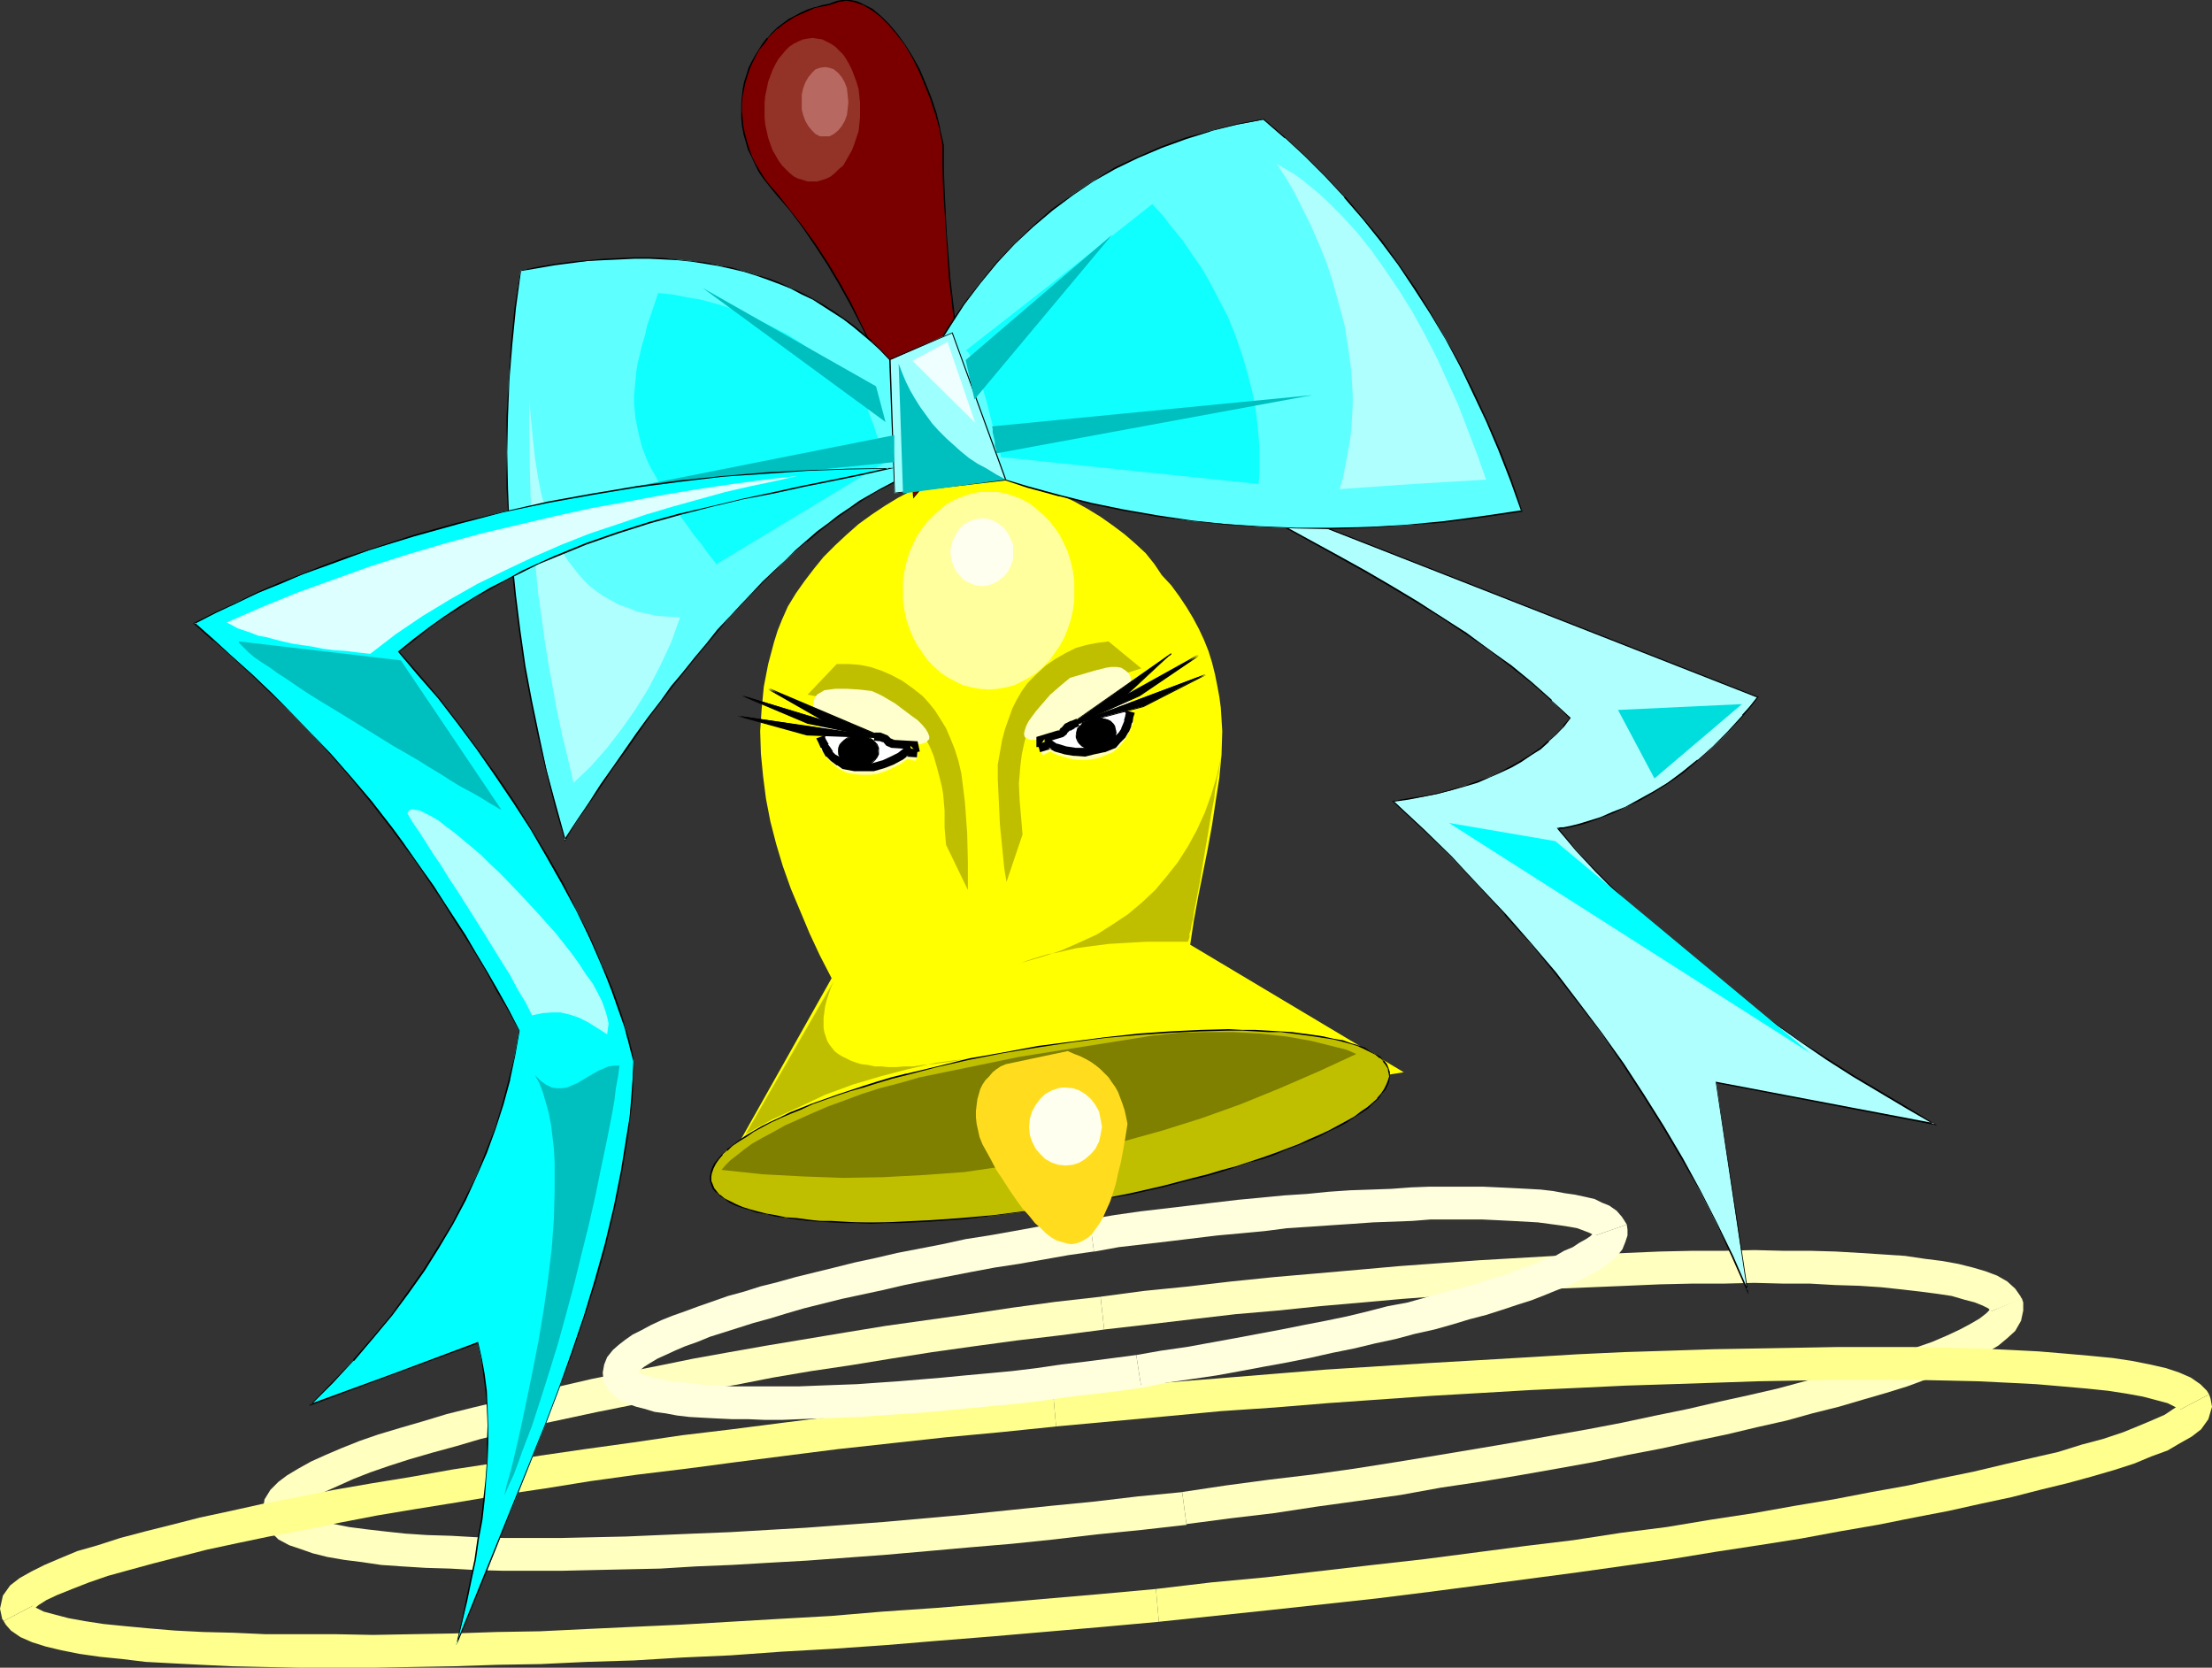 <?xml version="1.0" encoding="UTF-8" standalone="no"?>
<svg
   version="1.0"
   width="129.766mm"
   height="97.827mm"
   id="svg82"
   sodipodi:docname="Bell 8.wmf"
   xmlns:inkscape="http://www.inkscape.org/namespaces/inkscape"
   xmlns:sodipodi="http://sodipodi.sourceforge.net/DTD/sodipodi-0.dtd"
   xmlns="http://www.w3.org/2000/svg"
   xmlns:svg="http://www.w3.org/2000/svg">
  <rect width="100%" height="100%" fill="#333333" stroke="none"/>
  <sodipodi:namedview
     id="namedview82"
     pagecolor="#ffffff"
     bordercolor="#000000"
     borderopacity="0.25"
     inkscape:showpageshadow="2"
     inkscape:pageopacity="0.0"
     inkscape:pagecheckerboard="0"
     inkscape:deskcolor="#d1d1d1"
     inkscape:document-units="mm" />
  <defs
     id="defs1">
    <pattern
       id="WMFhbasepattern"
       patternUnits="userSpaceOnUse"
       width="6"
       height="6"
       x="0"
       y="0" />
  </defs>
  <path
     style="fill:#ffffbf;fill-opacity:1;fill-rule:evenodd;stroke:none"
     d="m 244.824,294.757 9.858,-1.131 9.534,-1.131 9.696,-1.131 9.373,-0.808 9.373,-0.97 9.211,-0.808 9.05,-0.808 8.726,-0.646 8.726,-0.646 8.403,-0.485 8.242,-0.485 7.918,-0.323 7.757,-0.323 7.434,-0.323 7.272,-0.162 h 6.949 l 6.626,-0.162 6.302,0.162 h 5.979 l 5.656,0.323 5.333,0.162 4.848,0.323 4.525,0.485 4.202,0.485 3.717,0.485 3.232,0.485 2.747,0.808 2.424,0.646 1.616,0.646 1.293,0.646 0.485,0.485 0.485,0.808 -0.323,-0.646 6.787,-2.747 -0.323,-0.646 -1.131,-1.616 -1.778,-1.616 -2.262,-1.293 -2.586,-0.97 -2.747,-0.808 -3.232,-0.808 -3.555,-0.646 -3.878,-0.485 -4.363,-0.646 -4.848,-0.323 -5.01,-0.323 -5.494,-0.323 -5.656,-0.162 h -5.979 l -6.464,-0.162 -6.626,0.162 h -7.11 l -7.272,0.162 -7.595,0.323 -7.757,0.323 -7.918,0.323 -8.403,0.485 -8.403,0.485 -8.726,0.646 -8.888,0.646 -9.05,0.808 -9.211,0.808 -9.373,0.808 -9.534,0.97 -9.696,1.131 -9.696,0.97 -9.696,1.293 z"
     id="path1" />
  <path
     style="fill:#ffffbf;fill-opacity:1;fill-rule:evenodd;stroke:none"
     d="m 441.491,290.717 -0.323,-0.97 0.162,0.162 v 0.162 l -0.323,0.485 -0.646,0.646 -1.454,1.131 -1.939,1.131 -2.424,1.293 -2.747,1.293 -3.394,1.454 -3.717,1.293 -4.04,1.616 -4.525,1.293 -5.01,1.454 -5.333,1.616 -5.656,1.454 -5.979,1.616 -6.302,1.454 -6.626,1.454 -6.949,1.616 -7.11,1.454 -7.595,1.616 -7.595,1.454 -8.242,1.454 -8.08,1.454 -8.565,1.454 -8.726,1.454 -8.888,1.454 -9.211,1.454 -9.211,1.293 -9.534,1.131 -9.696,1.293 -9.696,1.454 v 0 l 0.97,7.272 v -0.162 l 9.858,-1.293 9.534,-1.131 9.534,-1.454 9.373,-1.293 9.211,-1.293 8.888,-1.616 8.726,-1.293 8.726,-1.454 8.242,-1.454 8.08,-1.454 7.757,-1.616 7.595,-1.454 7.272,-1.616 6.949,-1.454 6.787,-1.616 6.464,-1.454 5.818,-1.616 5.818,-1.454 5.494,-1.616 5.01,-1.454 4.686,-1.454 4.363,-1.616 3.878,-1.454 3.717,-1.454 3.07,-1.616 2.747,-1.454 2.424,-1.454 1.939,-1.616 1.778,-1.616 1.293,-2.262 0.485,-2.262 v -1.778 l -0.323,-0.97 z"
     id="path2" />
  <path
     style="fill:#ffffbf;fill-opacity:1;fill-rule:evenodd;stroke:none"
     d="m 262.115,330.794 h 0.162 l -10.019,0.97 -9.534,1.131 -9.858,0.97 -9.373,0.97 -9.373,0.97 -9.05,0.808 -9.05,0.808 -8.726,0.646 -8.726,0.646 -8.403,0.485 -8.242,0.485 -8.08,0.323 -7.595,0.323 -7.434,0.323 -7.272,0.162 -6.949,0.162 h -6.626 -6.302 l -5.979,-0.162 -5.656,-0.323 -5.333,-0.162 -4.848,-0.323 -4.525,-0.485 -4.202,-0.485 -3.717,-0.485 -3.232,-0.646 -2.909,-0.646 -2.262,-0.808 -1.939,-0.646 -1.131,-0.646 -0.485,-0.323 -0.162,-0.485 0.162,0.485 -6.787,2.909 0.323,0.485 0.97,1.293 1.778,1.778 2.424,1.293 2.424,0.808 2.747,0.97 3.232,0.808 3.717,0.646 3.878,0.485 4.363,0.646 4.686,0.323 5.171,0.323 5.494,0.162 5.656,0.323 5.979,0.162 h 6.464 6.626 l 7.11,-0.162 7.272,-0.162 7.434,-0.162 7.918,-0.485 7.918,-0.323 8.242,-0.485 8.565,-0.485 8.726,-0.646 8.726,-0.646 9.211,-0.808 9.05,-0.808 9.534,-0.808 9.373,-0.97 9.696,-1.131 9.696,-0.97 10.019,-1.131 v 0 z"
     id="path3" />
  <path
     style="fill:#ffffbf;fill-opacity:1;fill-rule:evenodd;stroke:none"
     d="m 65.448,334.834 0.162,0.485 -0.162,-0.162 v 0 l 0.323,-0.323 0.646,-0.646 1.454,-1.131 1.939,-1.293 2.424,-1.131 2.909,-1.293 3.232,-1.454 3.717,-1.454 4.202,-1.454 4.525,-1.454 5.01,-1.454 5.333,-1.454 5.494,-1.616 6.141,-1.454 6.141,-1.616 6.787,-1.454 6.787,-1.454 7.272,-1.454 7.434,-1.616 7.757,-1.616 8.08,-1.293 8.242,-1.616 8.565,-1.454 8.726,-1.293 8.888,-1.454 9.211,-1.454 9.211,-1.293 9.534,-1.293 9.534,-1.131 9.858,-1.293 -0.808,-7.272 -10.019,1.131 -9.534,1.293 -9.696,1.454 -9.211,1.293 -9.211,1.293 -8.888,1.454 -8.726,1.454 -8.726,1.454 -8.242,1.454 -8.08,1.454 -7.918,1.616 -7.434,1.454 -7.272,1.454 -6.949,1.616 -6.787,1.616 -6.302,1.616 -6.141,1.454 -5.818,1.454 -5.333,1.616 -5.01,1.454 -4.848,1.454 -4.202,1.454 -4.04,1.616 -3.394,1.454 -3.232,1.454 -2.909,1.616 -2.424,1.454 -1.939,1.454 -1.778,1.778 -1.293,2.101 -0.485,2.747 0.485,2.101 v 0.485 z"
     id="path4" />
  <path
     style="fill:#ffff8e;fill-opacity:1;fill-rule:evenodd;stroke:none"
     d="m 234.158,316.25 v 0 l 12.282,-1.131 12.282,-1.131 11.958,-1.131 11.958,-0.808 11.797,-0.97 22.947,-1.616 11.15,-0.646 10.989,-0.646 10.666,-0.485 10.181,-0.485 10.181,-0.323 9.696,-0.323 9.534,-0.323 9.05,-0.162 8.726,-0.162 h 16.322 l 7.595,0.162 7.11,0.162 6.626,0.323 6.302,0.323 5.656,0.485 5.494,0.485 4.686,0.485 4.202,0.646 3.555,0.646 3.07,0.808 2.424,0.646 1.616,0.808 0.808,0.485 0.808,0.808 -0.485,-0.646 6.464,-3.394 -0.485,-0.808 -1.454,-1.454 -2.101,-1.454 -2.586,-1.131 -2.909,-0.97 -3.555,-0.808 -4.04,-0.808 -4.363,-0.646 -5.01,-0.485 -5.494,-0.485 -5.818,-0.485 -6.302,-0.323 -6.949,-0.323 -7.11,-0.162 -7.757,-0.162 h -16.322 l -8.888,0.162 -9.05,0.162 -9.534,0.162 -9.696,0.323 -10.342,0.323 -10.342,0.485 -10.666,0.646 -10.989,0.646 -11.15,0.646 -22.947,1.454 -11.797,0.97 -11.958,0.97 -12.12,0.97 -12.282,1.131 -12.443,1.293 h 0.162 z"
     id="path5" />
  <path
     style="fill:#ffff8e;fill-opacity:1;fill-rule:evenodd;stroke:none"
     d="m 483.345,312.533 -0.485,-0.97 0.162,0.162 0.162,-0.323 -0.323,0.323 -0.97,0.646 -1.939,1.293 -2.586,1.131 -3.07,1.293 -3.555,1.454 -4.363,1.454 -4.848,1.293 -5.171,1.616 -5.656,1.293 -6.302,1.454 -6.787,1.616 -7.11,1.454 -7.434,1.616 -8.08,1.454 -8.403,1.616 -8.726,1.454 -9.05,1.616 -9.534,1.454 -9.696,1.616 -10.181,1.293 -10.504,1.616 -10.666,1.293 -11.15,1.454 -11.15,1.454 -11.474,1.293 -23.755,2.747 -12.12,1.131 -12.282,1.454 v 0 l 0.646,7.272 v 0 l 12.282,-1.293 12.282,-1.293 23.755,-2.586 11.635,-1.454 11.15,-1.454 10.989,-1.454 10.989,-1.454 10.342,-1.454 10.181,-1.454 9.858,-1.616 9.534,-1.454 9.211,-1.454 8.726,-1.616 8.403,-1.454 8.08,-1.616 7.595,-1.454 7.272,-1.616 6.787,-1.454 6.302,-1.616 5.979,-1.454 5.333,-1.454 5.01,-1.454 4.525,-1.454 3.878,-1.616 3.555,-1.293 2.747,-1.616 2.586,-1.454 2.101,-1.616 1.616,-2.262 0.808,-2.747 -0.323,-1.778 -0.323,-0.97 z"
     id="path6" />
  <path
     style="fill:#ffff8e;fill-opacity:1;fill-rule:evenodd;stroke:none"
     d="m 256.297,352.287 -12.443,1.131 -24.402,2.101 -11.958,0.97 -11.797,0.808 -11.474,0.97 -11.474,0.646 -10.989,0.646 -10.989,0.646 -10.666,0.485 -10.342,0.485 -10.019,0.485 -9.696,0.162 -9.534,0.323 -9.05,0.162 -8.726,0.162 -8.403,-0.162 h -7.918 -7.595 l -7.11,-0.323 -6.626,-0.162 -6.302,-0.323 -5.818,-0.485 -5.171,-0.485 -4.848,-0.485 -4.202,-0.646 -3.555,-0.646 -3.07,-0.808 -2.424,-0.646 -1.616,-0.808 -0.808,-0.485 -0.485,-0.646 0.485,0.646 -6.464,3.394 0.485,0.808 1.131,1.293 2.101,1.454 2.586,1.131 3.07,0.97 3.394,0.808 4.04,0.808 4.525,0.646 4.848,0.485 5.333,0.646 5.979,0.323 6.302,0.323 6.787,0.323 7.272,0.162 7.757,0.162 h 7.918 8.403 l 8.888,-0.162 9.05,-0.162 9.534,-0.323 9.696,-0.162 10.181,-0.485 10.504,-0.323 10.666,-0.646 10.827,-0.485 11.15,-0.808 11.474,-0.646 11.635,-0.808 11.635,-0.97 12.12,-0.97 24.402,-2.101 12.443,-1.131 z"
     id="path7" />
  <path
     style="fill:#ffff8e;fill-opacity:1;fill-rule:evenodd;stroke:none"
     d="m 7.272,356.003 0.162,0.485 H 7.272 v 0.485 l 0.323,-0.323 0.97,-0.808 1.778,-1.131 2.424,-1.131 3.232,-1.293 3.717,-1.454 4.202,-1.454 4.686,-1.293 5.333,-1.454 5.656,-1.454 6.302,-1.616 6.787,-1.454 6.949,-1.454 7.757,-1.454 7.918,-1.616 8.403,-1.616 8.726,-1.454 9.05,-1.454 9.534,-1.616 9.858,-1.454 10.019,-1.616 10.504,-1.454 10.666,-1.293 10.989,-1.454 11.312,-1.454 11.474,-1.454 23.594,-2.586 12.12,-1.131 12.605,-1.293 -0.646,-7.272 -12.605,1.131 -12.282,1.293 -23.594,2.586 -11.635,1.454 -11.312,1.454 -10.827,1.293 -10.989,1.616 -10.504,1.454 -10.019,1.454 -9.858,1.616 -9.534,1.454 -9.05,1.616 -8.888,1.454 -8.403,1.454 -8.08,1.616 -7.595,1.454 -7.272,1.616 -6.787,1.454 -6.302,1.616 -5.818,1.454 -5.494,1.454 -5.01,1.616 -4.525,1.293 -3.878,1.616 -3.394,1.454 -2.909,1.454 -2.586,1.454 -2.101,1.616 -1.616,2.262 L 0,356.65 l 0.485,2.262 0.323,0.485 z"
     id="path8" />
  <path
     style="fill:#ffffdd;fill-opacity:1;fill-rule:evenodd;stroke:none"
     d="m 242.561,277.466 h 0.162 l 5.333,-0.97 11.15,-1.293 5.333,-0.646 5.333,-0.646 5.333,-0.485 5.171,-0.485 5.01,-0.646 5.01,-0.323 4.686,-0.323 4.848,-0.323 4.525,-0.323 8.726,-0.323 4.04,-0.323 h 11.312 l 3.394,0.162 3.232,0.162 2.909,0.162 2.909,0.162 2.424,0.323 2.424,0.323 2.101,0.323 1.778,0.323 1.293,0.485 1.293,0.485 0.97,0.485 0.323,0.162 0.162,0.162 0.323,0.646 -0.323,-0.808 6.949,-2.424 -0.485,-0.808 -0.646,-0.97 -1.131,-1.293 -1.616,-1.131 -1.616,-0.646 -1.616,-0.808 -2.101,-0.485 -2.262,-0.485 -2.262,-0.323 -2.586,-0.485 -2.747,-0.323 -2.909,-0.162 -3.07,-0.162 -3.394,-0.162 -3.555,-0.162 h -11.635 l -4.202,0.162 -4.363,0.323 -4.525,0.162 -4.686,0.162 -4.686,0.323 -4.848,0.485 -5.01,0.323 -5.01,0.485 -5.171,0.485 -5.494,0.646 -5.333,0.646 -5.494,0.646 -5.494,0.646 -5.656,0.808 -5.656,0.97 h 0.162 z"
     id="path9" />
  <path
     style="fill:#ffffdd;fill-opacity:1;fill-rule:evenodd;stroke:none"
     d="m 353.742,273.911 -0.162,-1.293 v 0.485 l -0.323,0.323 -0.646,0.646 -0.97,0.646 -1.454,0.808 -1.454,0.97 -1.939,0.808 -1.939,1.131 -2.424,0.808 -2.586,1.131 -2.909,0.97 -2.909,1.131 -3.232,0.97 -3.394,1.131 -3.555,0.97 -3.878,0.97 -3.878,1.131 -4.04,1.131 -4.363,0.808 -4.363,1.131 -4.686,1.131 -4.686,0.97 -5.01,0.97 -4.848,0.97 -5.171,0.97 -5.171,0.97 -5.333,0.97 -5.333,0.97 -5.656,0.808 -5.494,0.97 v 0 l 1.131,7.272 h 0.162 l 5.333,-1.131 5.656,-0.808 5.494,-0.808 5.333,-0.97 5.171,-0.97 5.333,-0.97 4.848,-0.97 5.01,-1.131 4.848,-0.97 4.686,-1.131 4.525,-0.97 4.202,-1.131 4.363,-0.97 4.04,-1.131 3.717,-1.131 3.717,-0.97 3.555,-1.131 3.394,-1.131 3.07,-0.97 2.909,-1.131 2.747,-1.131 2.586,-0.97 2.262,-1.131 2.101,-0.97 1.939,-1.131 1.778,-1.131 1.454,-1.131 1.131,-0.97 1.293,-1.616 0.646,-1.616 0.485,-1.454 v -1.293 l -0.162,-1.131 z"
     id="path10" />
  <path
     style="fill:#ffffdd;fill-opacity:1;fill-rule:evenodd;stroke:none"
     d="m 251.934,300.413 -11.15,1.454 -5.494,0.646 -5.494,0.808 -5.333,0.646 -5.171,0.485 -5.333,0.485 -5.01,0.485 -9.696,0.808 -4.686,0.323 -4.525,0.323 -4.363,0.162 -4.363,0.162 -4.04,0.162 h -3.878 -3.878 -3.555 -3.394 l -3.232,-0.162 -3.07,-0.162 -2.747,-0.323 -2.586,-0.323 -2.262,-0.162 -2.101,-0.485 -1.778,-0.323 -1.454,-0.485 -1.293,-0.323 -0.808,-0.485 -0.323,-0.162 -0.162,-0.162 -0.162,-0.323 0.323,0.646 -6.949,2.424 0.323,0.485 0.485,0.97 1.293,1.293 1.454,1.131 1.778,0.808 1.778,0.646 1.939,0.485 2.101,0.646 2.424,0.323 2.586,0.485 2.747,0.323 2.909,0.162 3.07,0.162 3.394,0.162 h 3.555 l 3.717,0.162 h 3.878 l 4.04,-0.162 4.202,-0.162 4.202,-0.162 4.525,-0.162 4.686,-0.323 4.686,-0.323 4.848,-0.323 5.171,-0.485 5.01,-0.485 5.171,-0.485 5.333,-0.485 5.494,-0.646 5.494,-0.808 5.494,-0.646 5.494,-0.646 5.818,-0.808 z"
     id="path11" />
  <path
     style="fill:#ffffdd;fill-opacity:1;fill-rule:evenodd;stroke:none"
     d="m 140.915,304.13 0.162,0.485 -0.162,-0.162 v 0.323 -0.162 l 0.323,-0.162 0.646,-0.646 0.97,-0.808 1.293,-0.808 1.616,-0.97 1.778,-0.808 2.101,-0.97 2.262,-0.97 2.747,-0.97 2.747,-1.131 6.141,-1.939 3.555,-1.131 3.555,-0.97 3.717,-1.131 3.878,-1.131 8.403,-2.101 4.525,-0.97 4.525,-0.97 4.848,-1.131 4.848,-0.97 5.01,-0.97 5.01,-0.97 5.171,-0.97 5.333,-0.808 5.494,-0.97 5.494,-0.97 5.656,-0.808 -0.97,-7.11 -5.656,0.808 -5.818,0.808 -5.333,0.97 -5.494,0.97 -5.171,0.808 -5.171,1.131 -5.01,0.97 -5.01,0.97 -4.848,1.131 -4.525,0.97 -4.525,1.131 -8.565,2.101 -4.04,1.131 -3.878,0.97 -3.555,1.131 -3.555,0.97 -6.464,2.262 -3.07,1.131 -2.747,0.97 -2.424,0.97 -2.424,1.131 -2.101,1.131 -1.939,0.97 -1.616,1.131 -1.454,1.131 -1.293,1.131 -1.293,1.616 -0.646,1.616 -0.323,1.778 0.162,1.778 0.162,0.485 z"
     id="path12" />
  <path
     style="fill:#afffff;fill-opacity:1;fill-rule:evenodd;stroke:none"
     d="m 260.337,103.908 12.282,6.464 12.282,6.464 11.958,6.626 5.979,3.232 5.818,3.394 5.494,3.394 5.656,3.394 5.171,3.555 5.171,3.555 4.848,3.717 4.686,3.717 4.363,3.878 4.202,3.878 -1.616,1.778 -1.454,1.778 -1.778,1.616 -1.939,1.616 -1.939,1.454 -2.262,1.293 -2.101,1.293 -2.424,1.131 -2.586,1.131 -2.586,1.131 -2.909,0.808 -2.747,0.97 -3.07,0.808 -3.232,0.646 -3.232,0.485 -3.394,0.485 6.464,6.141 6.302,6.302 6.141,6.302 5.818,6.302 5.656,6.626 5.494,6.464 5.171,6.626 5.01,6.787 4.848,6.787 4.525,6.787 4.363,7.11 4.202,7.11 3.878,7.11 3.717,7.272 3.555,7.272 3.232,7.434 -6.787,-46.056 48.318,9.211 -6.141,-3.555 -5.979,-3.555 -5.818,-3.555 -5.818,-3.717 -5.656,-3.878 -5.656,-3.717 -5.494,-4.04 -5.333,-4.04 -5.171,-4.04 -5.171,-4.202 -4.848,-4.202 -4.848,-4.363 -4.686,-4.525 -4.363,-4.525 -4.363,-4.848 -4.202,-4.686 0.646,-0.162 h 0.646 l 1.616,-0.323 1.939,-0.485 2.262,-0.646 2.424,-0.808 2.747,-1.131 2.747,-1.131 3.07,-1.616 3.07,-1.778 3.232,-2.101 3.232,-2.262 3.394,-2.747 3.394,-2.909 3.394,-3.232 3.232,-3.717 1.616,-2.101 1.778,-2.101 z"
     id="path13" />
  <path
     style="fill:#000000;fill-opacity:1;fill-rule:evenodd;stroke:none"
     d="m 260.499,103.747 -0.162,0.162 12.282,6.464 12.282,6.626 11.958,6.626 5.818,3.232 5.818,3.394 5.656,3.394 5.494,3.394 5.333,3.555 5.171,3.555 4.848,3.717 4.686,3.717 4.363,3.878 v -0.162 l 4.04,4.04 v -0.162 l -1.616,1.778 h 0.162 l -1.616,1.778 -1.778,1.616 v -0.162 l -1.778,1.616 -2.101,1.454 -2.101,1.293 -2.262,1.293 -2.424,1.293 -2.424,1.131 -2.747,0.97 -2.747,0.97 -2.909,0.808 h 0.162 l -3.07,0.808 -3.232,0.646 -3.232,0.485 -3.717,0.646 6.787,6.302 6.302,6.141 5.979,6.302 5.979,6.464 h -0.162 l 5.818,6.464 5.333,6.464 5.171,6.626 5.171,6.787 4.686,6.787 4.525,6.949 4.363,6.949 4.202,7.11 4.04,7.11 3.717,7.272 3.394,7.272 3.717,8.403 -7.11,-47.025 v 0.162 l 48.965,9.373 -6.626,-4.04 -5.979,-3.555 -5.979,-3.555 -5.818,-3.717 -5.656,-3.717 -5.656,-3.878 -5.494,-3.878 -5.171,-4.202 -5.333,-4.04 -5.01,-4.202 -5.01,-4.202 v 0 l -4.848,-4.363 -4.525,-4.525 -4.525,-4.525 -4.363,-4.686 v 0 l -4.04,-4.848 -0.162,0.162 h 0.646 0.646 l 1.616,-0.323 1.939,-0.485 h 0.162 l 2.101,-0.646 2.586,-0.97 2.586,-0.97 2.747,-1.293 3.07,-1.454 3.07,-1.778 3.394,-2.101 3.232,-2.262 3.232,-2.747 v 0 l 3.394,-3.07 3.394,-3.232 3.394,-3.717 v 0 l 1.616,-1.939 1.778,-2.262 -129.441,-50.742 -0.162,0.162 129.28,50.742 v -0.162 l -1.616,2.101 -1.778,1.939 h 0.162 l -3.394,3.717 -3.232,3.232 -3.394,3.07 v -0.162 l -3.394,2.747 -3.232,2.424 -3.232,1.939 -3.232,1.778 -2.909,1.616 -2.909,1.131 -2.586,1.131 -2.586,0.808 -2.101,0.646 v 0 l -1.939,0.485 -1.616,0.323 h -0.646 l -0.808,0.162 4.202,5.01 v 0 l 4.363,4.686 4.525,4.525 4.525,4.525 4.848,4.363 v 0.162 l 5.01,4.202 5.171,4.202 5.171,4.04 5.333,4.04 5.494,3.878 5.494,3.878 5.656,3.878 5.818,3.717 5.979,3.555 5.979,3.555 6.141,3.555 v -0.323 l -48.48,-9.211 6.949,46.217 0.162,-0.162 -3.232,-7.434 -3.555,-7.272 -3.717,-7.272 -3.878,-7.11 -4.202,-7.11 -4.363,-6.949 -4.525,-6.949 -4.848,-6.787 -5.01,-6.626 -5.171,-6.787 -5.494,-6.464 -5.656,-6.464 v 0 l -5.979,-6.302 -5.979,-6.464 -6.302,-6.141 -6.626,-6.141 v 0.162 l 3.394,-0.485 3.232,-0.646 3.232,-0.646 3.07,-0.808 v 0 l 2.909,-0.808 2.747,-0.808 2.586,-1.131 2.586,-1.131 2.424,-1.131 2.262,-1.293 2.101,-1.454 2.101,-1.293 1.778,-1.616 v -0.162 l 1.778,-1.616 1.616,-1.616 v 0 l 1.454,-1.939 -4.202,-3.878 v -0.162 l -4.363,-3.878 -4.525,-3.717 -5.01,-3.555 -5.01,-3.717 -5.333,-3.394 -5.494,-3.555 -5.656,-3.394 -5.818,-3.394 -5.818,-3.232 -12.12,-6.626 -12.12,-6.464 -12.282,-6.464 -0.162,0.162 z"
     id="path14" />
  <path
     style="fill:#ffff00;fill-opacity:1;fill-rule:evenodd;stroke:none"
     d="m 214.443,104.393 -3.07,0.646 -3.07,1.131 -3.07,1.131 -3.07,1.454 -3.07,1.616 -2.909,1.778 -2.909,1.939 -2.909,2.101 -2.747,2.424 -2.424,2.262 -2.586,2.586 -2.101,2.586 -2.101,2.747 -1.939,2.747 -1.778,2.909 -1.293,2.909 -0.97,2.424 -0.808,2.586 -0.646,2.424 -0.646,2.424 -0.97,5.01 -0.485,5.01 -0.323,4.848 0.162,5.01 0.485,5.01 0.646,5.01 0.97,5.01 1.293,5.01 1.454,4.848 1.778,5.01 2.101,5.01 2.101,5.01 2.262,4.848 2.586,5.01 -25.371,45.086 152.227,-24.24 -47.349,-28.28 0.808,-5.333 0.97,-5.333 2.101,-10.504 0.97,-5.333 0.808,-5.333 0.808,-5.171 0.485,-5.171 0.162,-5.171 -0.162,-2.586 -0.162,-2.586 -0.323,-2.424 -0.485,-2.586 -0.485,-2.424 -0.646,-2.586 -0.808,-2.586 -0.97,-2.424 -1.131,-2.424 -1.293,-2.424 -1.454,-2.424 -1.616,-2.424 -1.778,-2.424 -2.101,-2.262 -1.616,-2.424 -1.939,-2.424 -2.262,-2.101 -2.424,-2.101 -2.586,-1.939 -2.747,-1.939 -2.909,-1.778 -2.909,-1.616 -3.07,-1.454 -3.232,-1.131 -3.07,-1.293 -3.07,-0.808 -2.909,-0.808 -2.909,-0.646 -2.909,-0.323 z"
     id="path15" />
  <path
     style="fill:#bfbf00;fill-opacity:1;fill-rule:evenodd;stroke:none"
     d="m 235.613,267.447 7.595,-1.293 7.434,-1.454 7.11,-1.616 6.787,-1.778 3.394,-0.808 3.07,-0.97 3.07,-0.808 3.07,-0.97 2.747,-0.97 2.909,-0.97 2.586,-1.131 2.586,-0.97 2.424,-0.97 2.101,-0.97 2.262,-1.131 1.939,-0.97 1.778,-0.97 1.778,-1.131 1.616,-0.97 1.293,-0.97 1.293,-1.131 0.97,-0.97 0.97,-0.97 0.646,-0.97 0.485,-0.97 0.323,-0.97 0.162,-0.97 v -0.97 l -0.323,-0.808 -0.323,-0.97 -0.646,-0.646 -0.808,-0.808 -0.97,-0.808 -1.131,-0.646 -1.293,-0.646 -1.616,-0.485 -1.616,-0.646 -1.778,-0.485 -1.939,-0.485 -2.101,-0.323 -2.101,-0.323 -2.424,-0.323 -2.424,-0.323 -2.586,-0.162 -2.747,-0.162 -2.747,-0.162 h -2.909 l -3.07,-0.162 -3.232,0.162 h -3.07 l -3.394,0.162 -3.394,0.162 -6.949,0.485 -7.272,0.646 -7.434,0.97 -7.595,1.131 -7.757,1.293 -7.434,1.454 -7.11,1.616 -6.787,1.778 -3.232,0.808 -3.232,0.97 -3.07,0.97 -3.07,0.808 -2.909,0.97 -2.747,1.131 -2.586,0.97 -2.424,0.97 -2.424,0.97 -2.424,1.131 -2.101,0.97 -1.939,0.97 -1.778,1.131 -1.778,0.97 -1.616,1.131 -1.293,0.97 -1.293,0.97 -0.97,0.97 -0.808,1.131 -0.808,0.97 -0.485,0.97 -0.323,0.808 -0.162,0.97 v 0.97 l 0.323,0.97 0.323,0.808 0.646,0.808 0.808,0.646 0.97,0.808 1.131,0.646 1.293,0.646 1.616,0.485 1.616,0.646 1.778,0.485 1.939,0.485 1.939,0.323 2.262,0.485 2.424,0.162 2.424,0.323 2.586,0.162 2.747,0.162 2.747,0.162 h 2.909 l 3.07,0.162 3.07,-0.162 h 3.394 l 3.232,-0.162 3.394,-0.162 6.949,-0.485 7.272,-0.646 7.434,-0.97 z"
     id="path16" />
  <path
     style="fill:#000000;fill-opacity:1;fill-rule:evenodd;stroke:none"
     d="m 235.613,267.609 7.595,-1.454 7.434,-1.293 7.11,-1.616 6.787,-1.778 h 0.162 l 3.232,-0.808 3.232,-0.97 3.07,-0.97 2.909,-0.97 2.909,-0.808 2.747,-0.97 2.586,-1.131 2.586,-0.97 2.424,-0.97 2.262,-0.97 2.101,-1.131 2.101,-0.97 1.778,-0.97 1.616,-1.131 1.616,-0.97 1.454,-0.97 1.131,-1.131 v 0 l 1.131,-0.97 v 0 l 0.808,-1.131 0.808,-0.97 0.485,-0.97 0.323,-0.808 v -0.162 l 0.162,-0.97 v -0.97 l -0.323,-0.97 -0.323,-0.808 -0.646,-0.808 h -0.162 l -0.646,-0.808 v 0 l -1.131,-0.646 -1.131,-0.646 -1.293,-0.808 -1.454,-0.485 -1.616,-0.485 -1.778,-0.646 h -0.162 l -1.939,-0.323 -2.101,-0.485 -2.101,-0.323 -2.424,-0.323 -2.424,-0.323 -2.586,-0.162 -2.747,-0.162 -2.747,-0.162 h -2.909 l -3.07,-0.162 -6.302,0.162 -3.394,0.162 -3.394,0.162 -6.949,0.485 -7.272,0.808 -7.434,0.97 -7.595,0.97 -7.757,1.454 -7.434,1.293 -7.11,1.778 -6.787,1.616 h -0.162 l -3.232,0.808 -3.232,0.97 -3.07,0.97 -2.909,0.97 -2.909,0.97 -2.747,0.97 -2.747,0.97 -2.424,0.97 -2.424,0.97 -2.262,1.131 -2.101,0.97 -1.939,0.97 -1.939,1.131 -1.616,0.97 -1.616,1.131 -1.293,0.97 -1.293,0.97 v 0.162 l -1.131,0.97 v 0 l -0.808,0.97 -0.808,0.97 -0.485,0.97 -0.323,0.97 v 0 l -0.162,0.97 v 0.97 l 0.323,0.97 0.323,0.808 0.646,0.808 h 0.162 l 0.808,0.808 v 0 l 0.97,0.646 1.131,0.808 1.293,0.646 1.454,0.485 1.616,0.485 1.778,0.646 h 0.162 l 1.939,0.323 1.939,0.485 2.262,0.323 2.424,0.323 2.424,0.323 2.586,0.162 2.747,0.162 2.747,0.162 h 2.909 l 3.07,0.162 3.07,-0.162 h 3.394 l 3.232,-0.162 3.394,-0.162 6.949,-0.485 7.272,-0.808 7.434,-0.97 7.757,-0.97 v -0.323 l -7.757,1.131 -7.434,0.97 -7.272,0.646 -6.949,0.485 -3.394,0.162 -3.232,0.162 -3.394,0.162 h -3.07 -3.07 l -2.909,-0.162 -2.747,-0.162 h -2.747 l -2.586,-0.323 -2.424,-0.323 -2.424,-0.162 -2.262,-0.485 -1.939,-0.323 -1.939,-0.485 v 0 l -1.778,-0.485 -1.616,-0.485 -1.454,-0.646 -1.293,-0.646 -1.293,-0.646 -0.97,-0.808 v 0.162 l -0.646,-0.808 v 0 l -0.646,-0.808 -0.323,-0.808 -0.323,-0.808 v 0 -0.97 l 0.162,-0.97 v 0.162 l 0.323,-0.97 0.485,-0.97 0.646,-0.97 0.97,-1.131 h -0.162 l 1.131,-0.97 v 0.162 l 1.131,-1.131 1.454,-0.97 1.616,-0.97 1.616,-1.131 1.778,-0.97 2.101,-1.131 2.101,-0.97 2.262,-0.97 2.424,-0.97 2.424,-1.131 2.747,-0.97 2.747,-0.97 2.909,-0.97 2.909,-0.808 3.07,-0.97 3.232,-0.97 3.232,-0.808 v 0 l 6.787,-1.778 7.11,-1.616 7.434,-1.454 7.757,-1.293 7.595,-1.131 7.434,-0.97 7.272,-0.646 6.949,-0.485 3.394,-0.162 3.394,-0.162 6.302,-0.162 h 3.07 l 2.909,0.162 2.747,0.162 h 2.747 l 2.586,0.323 2.424,0.323 2.424,0.323 2.101,0.323 2.101,0.323 1.939,0.485 v 0 l 1.778,0.485 1.616,0.485 1.454,0.646 1.293,0.646 1.293,0.646 0.97,0.808 v -0.162 l 0.808,0.808 h -0.162 l 0.646,0.808 0.485,0.808 0.162,0.97 v -0.162 l 0.162,0.97 -0.323,0.97 v 0 l -0.323,0.808 -0.485,0.97 -0.646,0.97 -0.97,1.131 h 0.162 l -1.131,0.97 v 0 l -1.131,0.97 -1.454,0.97 -1.454,1.131 -1.778,0.97 -1.778,0.97 -2.101,1.131 -2.101,0.97 -2.262,0.97 -2.424,1.131 -2.586,0.97 -2.586,0.97 -2.747,0.97 -2.909,0.97 -2.909,0.97 -3.07,0.808 -3.232,0.97 -3.232,0.808 v 0 l -6.787,1.778 -7.11,1.616 -7.434,1.454 -7.595,1.293 z"
     id="path17" />
  <path
     style="fill:#7f7f00;fill-opacity:1;fill-rule:evenodd;stroke:none"
     d="m 300.737,233.673 -2.262,-0.97 -2.586,-0.646 -2.586,-0.646 -2.586,-0.646 -2.747,-0.485 -2.747,-0.485 -2.909,-0.323 -2.909,-0.323 -5.979,-0.323 h -6.141 l -5.979,0.162 -5.979,0.646 -29.411,4.686 -21.978,4.525 -4.525,1.293 -4.363,1.131 -4.04,1.293 -3.878,1.454 -3.555,1.293 -3.394,1.454 -3.232,1.454 -2.909,1.293 -2.586,1.454 -2.424,1.293 -2.262,1.293 -1.778,1.293 -1.616,1.293 -1.454,1.131 -1.131,1.131 -0.808,0.97 9.05,0.97 9.05,0.485 8.888,0.323 8.888,-0.162 9.05,-0.485 8.888,-0.646 8.888,-1.293 8.726,-1.454 8.888,-1.778 8.726,-2.262 8.726,-2.424 8.726,-2.747 8.565,-3.07 8.726,-3.555 8.565,-3.717 z"
     id="path18" />
  <path
     style="fill:#ffdd1e;fill-opacity:1;fill-rule:evenodd;stroke:none"
     d="m 223.008,235.935 -1.131,0.485 -0.97,0.646 -0.808,0.646 -0.808,0.97 -0.808,0.808 -0.646,0.97 -0.485,0.97 -0.323,1.131 -0.323,1.131 -0.162,1.293 -0.162,1.293 v 1.454 l 0.162,1.454 0.323,1.454 0.323,1.454 0.646,1.616 1.616,2.909 1.454,2.747 1.616,2.424 1.454,2.262 1.454,2.101 1.293,1.778 1.454,1.616 1.293,1.616 1.293,1.131 1.131,1.131 1.293,0.97 1.131,0.646 1.131,0.323 1.131,0.323 0.97,0.162 0.97,-0.162 0.97,-0.323 0.97,-0.485 0.97,-0.646 0.808,-0.808 0.808,-1.131 0.808,-1.131 0.808,-1.454 0.646,-1.454 0.808,-1.778 0.646,-1.939 0.646,-2.101 0.485,-2.262 0.646,-2.586 0.485,-2.586 0.485,-2.747 0.485,-3.07 -0.323,-1.616 -0.323,-1.454 -0.485,-1.454 -0.485,-1.293 -0.485,-1.293 -0.646,-1.131 -0.808,-1.131 -0.646,-0.97 -0.97,-0.97 -0.808,-0.808 -0.97,-0.808 -1.131,-0.808 -1.131,-0.646 -1.293,-0.646 -1.293,-0.485 -1.454,-0.646 z"
     id="path19" />
  <path
     style="fill:#ffff9e;fill-opacity:1;fill-rule:evenodd;stroke:none"
     d="m 219.291,109.08 h 1.939 l 1.778,0.323 1.939,0.646 1.616,0.646 1.778,0.97 1.454,1.131 1.454,1.293 1.454,1.454 1.131,1.454 1.131,1.616 0.97,1.939 0.808,1.778 0.646,2.101 0.485,2.101 0.323,2.262 v 2.101 2.262 l -0.323,2.262 -0.485,2.101 -0.646,1.939 -0.808,1.939 -0.97,1.778 -1.131,1.616 -1.131,1.616 -1.454,1.454 -1.454,1.293 -1.454,0.97 -1.778,0.97 -1.616,0.808 -1.939,0.485 -1.778,0.323 -1.939,0.162 -2.101,-0.162 -1.778,-0.323 -1.939,-0.485 -1.616,-0.808 -1.778,-0.97 -1.454,-0.97 -1.454,-1.293 -1.454,-1.454 -1.131,-1.616 -1.131,-1.616 -0.97,-1.778 -0.808,-1.939 -0.646,-1.939 -0.485,-2.101 -0.323,-2.262 v -2.262 -2.101 l 0.323,-2.262 0.485,-2.101 0.646,-2.101 0.808,-1.778 0.97,-1.939 1.131,-1.616 1.131,-1.454 1.454,-1.454 1.454,-1.293 1.454,-1.131 1.778,-0.97 1.616,-0.646 1.939,-0.646 1.778,-0.323 z"
     id="path20" />
  <path
     style="fill:#ffffef;fill-opacity:1;fill-rule:evenodd;stroke:none"
     d="m 217.837,114.897 1.293,0.162 1.293,0.485 1.131,0.646 1.131,0.97 0.808,1.131 0.646,1.293 0.485,1.293 v 1.454 1.616 l -0.485,1.454 -0.646,1.293 -0.808,0.97 -1.131,0.97 -1.131,0.646 -1.293,0.485 -1.293,0.162 -1.454,-0.162 -1.293,-0.485 -1.293,-0.646 -0.97,-0.97 -0.808,-0.97 -0.646,-1.293 -0.485,-1.454 -0.162,-1.616 0.162,-1.454 0.485,-1.293 0.646,-1.293 0.808,-1.131 0.97,-0.97 1.293,-0.646 1.293,-0.485 z"
     id="path21" />
  <path
     style="fill:#ffffef;fill-opacity:1;fill-rule:evenodd;stroke:none"
     d="m 236.259,258.397 -1.616,-0.162 -1.454,-0.485 -1.454,-0.808 -1.131,-1.131 -0.97,-1.131 -0.808,-1.616 -0.485,-1.454 -0.162,-1.778 0.162,-1.778 0.485,-1.616 0.808,-1.454 0.97,-1.293 1.131,-1.131 1.454,-0.808 1.454,-0.485 0.808,-0.162 h 0.808 l 1.616,0.162 1.454,0.485 1.293,0.808 1.293,1.131 0.97,1.293 0.808,1.454 0.323,1.616 0.323,1.778 -0.323,1.778 -0.323,1.454 -0.808,1.616 -0.97,1.131 -1.293,1.131 -1.293,0.808 -1.454,0.485 z"
     id="path22" />
  <path
     style="fill:#bfbf00;fill-opacity:1;fill-rule:evenodd;stroke:none"
     d="m 263.408,208.786 h -3.232 -3.07 -2.909 l -2.909,0.162 -2.747,0.162 -2.747,0.162 -2.424,0.323 -2.586,0.323 -2.262,0.323 -2.101,0.485 -2.101,0.485 -1.939,0.323 -1.616,0.485 -1.616,0.485 -1.454,0.485 -1.293,0.485 4.525,-1.293 4.363,-1.454 4.04,-1.778 3.878,-1.778 3.555,-2.262 3.394,-2.262 3.07,-2.586 2.909,-2.747 2.586,-3.07 2.424,-3.07 2.262,-3.555 1.939,-3.555 1.778,-3.878 1.454,-4.04 1.293,-4.363 0.97,-4.525 v 0.162 l -0.162,0.323 v 0.646 l -0.162,0.646 -0.162,0.97 -0.162,1.131 -0.323,1.293 -0.162,1.293 -0.323,1.616 -0.162,1.616 -0.646,3.394 -0.646,3.878 -1.293,7.595 -0.646,3.878 -0.646,3.394 -0.323,1.616 -0.323,1.616 -0.162,1.454 -0.323,1.131 -0.162,1.131 -0.323,0.97 v 0.808 l -0.162,0.485 -0.162,0.323 z"
     id="path23" />
  <path
     style="fill:#bfbf00;fill-opacity:1;fill-rule:evenodd;stroke:none"
     d="m 165.317,251.449 5.818,-3.232 5.979,-2.747 5.818,-2.747 6.141,-2.262 5.979,-1.778 6.141,-1.616 6.302,-1.454 6.302,-0.808 -2.424,0.485 -2.424,0.323 -2.262,0.323 -2.101,0.162 -2.101,0.323 h -1.939 l -1.778,0.162 h -1.778 l -1.616,-0.162 h -1.454 l -1.454,-0.323 -1.454,-0.162 -1.131,-0.323 -1.293,-0.485 -0.97,-0.485 -0.97,-0.485 -0.808,-0.485 -0.808,-0.646 -0.646,-0.808 -0.485,-0.646 -0.485,-0.808 -0.323,-0.97 -0.323,-0.97 -0.162,-0.97 v -1.131 -1.131 l 0.162,-1.131 0.162,-1.293 0.323,-1.293 0.485,-1.454 0.485,-1.454 0.646,-1.454 z"
     id="path24" />
  <path
     style="fill:#7a0000;fill-opacity:1;fill-rule:evenodd;stroke:none"
     d="m 202.485,110.211 v -1.778 l -0.323,-1.778 -0.485,-4.04 -0.808,-4.04 -1.131,-4.202 -1.293,-4.363 -1.616,-4.525 -1.778,-4.525 -1.939,-4.525 -2.101,-4.525 -2.424,-4.525 -2.424,-4.525 -2.586,-4.202 -2.747,-4.202 -2.747,-4.04 -3.07,-3.878 -2.909,-3.555 -1.454,-1.616 -1.131,-1.616 -1.131,-1.616 -0.808,-1.778 -0.808,-1.616 -0.808,-1.778 -0.485,-1.616 -0.485,-1.778 -0.323,-1.616 -0.162,-1.778 v -1.616 -1.616 -1.616 l 0.323,-1.616 0.323,-1.616 0.485,-1.454 0.485,-1.454 0.646,-1.454 0.808,-1.454 0.646,-1.293 0.97,-1.293 0.97,-1.131 1.131,-1.131 1.131,-1.131 1.131,-0.97 1.293,-0.97 1.293,-0.808 1.454,-0.646 1.454,-0.646 1.616,-0.485 1.616,-0.485 1.616,-0.323 0.97,-0.323 0.808,-0.323 0.97,-0.162 h 0.97 0.97 l 0.97,0.162 0.97,0.323 0.808,0.485 2.101,0.97 1.778,1.454 1.939,1.778 1.616,2.101 1.778,2.424 1.616,2.747 1.616,2.747 1.293,3.07 1.293,3.232 1.131,3.394 0.808,3.555 0.808,3.555 v 4.848 l 0.162,4.848 0.485,9.858 0.808,10.019 1.131,9.696 0.646,4.848 0.808,4.686 0.646,4.686 0.808,4.363 0.97,4.363 0.97,4.04 0.97,3.878 0.97,3.717 -0.162,-0.323 -0.323,-0.485 -0.485,-0.323 -0.646,-0.485 -0.646,-0.323 -0.97,-0.323 -0.97,-0.162 h -1.131 l -1.131,0.162 -1.293,0.162 -1.131,0.485 -1.454,0.646 -1.293,0.97 -1.454,1.131 -1.454,1.454 z"
     id="path25" />
  <path
     style="fill:#000000;fill-opacity:1;fill-rule:evenodd;stroke:none"
     d="m 202.485,110.211 h 0.162 l -0.162,-1.778 -0.162,-1.778 -0.485,-4.04 -0.97,-4.04 v 0 l -0.97,-4.202 -1.454,-4.363 -1.454,-4.525 -1.778,-4.525 -1.939,-4.525 -2.262,-4.525 -2.262,-4.686 -2.424,-4.363 -2.586,-4.363 -2.747,-4.202 -2.909,-4.04 -2.909,-3.717 -2.909,-3.717 -1.454,-1.616 -1.131,-1.454 -1.131,-1.778 -0.97,-1.616 -0.808,-1.616 -0.646,-1.778 -0.485,-1.616 -0.485,-1.778 v 0 l -0.323,-1.616 -0.162,-1.778 -0.162,-1.616 v -1.616 l 0.162,-1.616 0.323,-1.616 0.323,-1.616 v 0.162 l 0.485,-1.616 0.485,-1.454 0.646,-1.454 0.646,-1.293 0.808,-1.454 0.97,-1.131 0.97,-1.293 h -0.162 l 1.131,-1.131 1.131,-1.131 v 0.162 l 1.131,-0.97 1.454,-0.97 1.293,-0.808 1.454,-0.646 1.454,-0.646 1.454,-0.646 v 0 l 1.616,-0.323 1.616,-0.323 0.97,-0.323 0.97,-0.323 h -0.162 l 0.97,-0.162 0.97,-0.162 0.97,0.162 0.97,0.162 h -0.162 l 0.97,0.323 0.97,0.323 1.939,1.131 1.939,1.454 v 0 l 1.778,1.778 v 0 l 1.778,2.101 1.778,2.262 1.616,2.747 1.454,2.909 1.293,3.07 1.293,3.232 1.131,3.394 0.97,3.394 v 0 l 0.646,3.555 v 4.848 l 0.162,4.848 0.646,9.858 0.646,10.019 1.131,9.696 0.646,4.848 0.808,4.686 0.808,4.686 0.646,4.363 0.97,4.363 0.97,4.04 0.97,3.878 v 0.162 l 0.97,3.717 0.162,-0.162 v -0.323 l -0.485,-0.485 -0.485,-0.485 -0.485,-0.485 -0.808,-0.323 -0.808,-0.323 h -0.162 -0.97 l -1.131,-0.162 -1.131,0.162 -1.293,0.323 v 0 l -1.293,0.323 -1.293,0.808 -1.454,0.808 -1.454,1.131 v 0 l -1.293,1.454 v 0 l -1.454,1.778 v 0.323 l 1.616,-1.939 v 0 l 1.293,-1.454 v 0.162 l 1.454,-1.293 1.454,-0.808 1.293,-0.646 1.293,-0.485 h -0.162 l 1.293,-0.162 1.131,-0.162 h 1.131 l 0.97,0.162 v 0 l 0.808,0.323 0.808,0.323 0.646,0.485 0.323,0.323 v 0 l 0.323,0.323 0.162,0.485 0.162,-0.162 -0.97,-3.717 v 0 l -0.97,-3.878 -0.808,-4.04 -0.97,-4.363 -0.808,-4.363 -0.808,-4.686 -0.646,-4.686 -0.646,-4.848 -1.131,-9.696 -0.808,-10.019 -0.485,-9.858 -0.162,-4.848 v -4.848 l -0.808,-3.555 v -0.162 l -0.808,-3.394 -1.131,-3.394 -1.293,-3.232 -1.293,-3.07 -1.616,-2.909 -1.616,-2.586 -1.778,-2.424 -1.778,-2.101 v 0 l -1.778,-1.778 v 0 l -1.939,-1.616 -1.939,-0.97 -0.97,-0.485 -0.97,-0.323 v 0 L 188.587,0 h -0.97 -0.97 l -0.97,0.162 -0.97,0.323 -0.808,0.323 v 0 l -1.616,0.323 -1.616,0.485 h -0.162 l -1.454,0.485 -1.454,0.646 -1.454,0.808 -1.293,0.646 -1.293,0.97 -1.293,0.97 v 0 l -1.131,1.131 -0.97,1.131 h -0.162 l -0.97,1.293 -0.808,1.293 -0.808,1.293 -0.808,1.454 -0.646,1.293 -0.485,1.616 -0.485,1.454 v 0 l -0.323,1.616 -0.162,1.616 -0.162,1.616 v 1.616 1.616 l 0.162,1.778 0.323,1.616 v 0.162 l 0.485,1.616 0.485,1.778 0.808,1.616 0.808,1.778 0.808,1.616 1.131,1.616 1.293,1.616 1.293,1.616 3.07,3.555 2.909,3.878 2.747,4.04 2.747,4.202 2.586,4.363 2.424,4.363 2.424,4.686 2.101,4.363 1.939,4.686 1.778,4.525 1.616,4.363 1.293,4.525 1.131,4.202 v -0.162 l 0.808,4.04 0.646,4.04 0.162,1.778 0.162,2.101 z"
     id="path26" />
  <path
     style="fill:#933226;fill-opacity:1;fill-rule:evenodd;stroke:none"
     d="m 180.184,8.403 -1.131,0.162 -0.97,0.162 -1.131,0.485 -0.97,0.485 -0.97,0.646 -0.808,0.808 -0.808,0.97 -0.808,0.97 -0.646,1.131 -0.646,1.293 -0.485,1.293 -0.485,1.293 -0.323,1.616 -0.323,1.454 -0.162,1.616 v 1.616 1.616 l 0.162,1.616 0.323,1.454 0.323,1.454 0.485,1.454 0.485,1.293 0.646,1.131 0.646,1.131 0.808,1.131 0.808,0.808 0.808,0.808 0.97,0.808 0.97,0.485 1.131,0.323 0.97,0.323 h 1.131 0.97 l 1.131,-0.323 0.97,-0.323 0.97,-0.485 0.97,-0.808 0.808,-0.808 0.97,-0.808 0.646,-1.131 0.646,-1.131 0.646,-1.131 0.485,-1.293 0.485,-1.454 0.485,-1.454 0.162,-1.454 0.162,-1.616 v -1.616 -1.616 l -0.162,-1.616 -0.162,-1.454 -0.485,-1.616 -0.485,-1.293 -0.485,-1.293 -0.646,-1.293 -0.646,-1.131 -0.646,-0.97 -0.97,-0.97 -0.808,-0.808 -0.97,-0.646 -0.97,-0.485 -0.97,-0.485 -1.131,-0.162 z"
     id="path27" />
  <path
     style="fill:#5effff;fill-opacity:1;fill-rule:evenodd;stroke:none"
     d="m 202.161,85.648 -1.616,-2.101 -1.778,-2.101 -3.717,-4.04 -1.939,-1.778 -1.939,-1.778 -2.101,-1.616 -2.101,-1.616 -2.101,-1.454 -2.262,-1.454 -2.424,-1.454 -2.262,-1.131 -2.424,-1.293 -2.586,-0.97 -2.586,-0.97 -2.586,-0.97 -2.747,-0.808 -2.747,-0.646 -2.909,-0.646 -2.909,-0.485 -3.07,-0.485 -3.07,-0.323 -3.07,-0.162 -3.232,-0.162 h -3.394 l -3.232,0.162 -3.555,0.162 -3.394,0.323 -3.717,0.323 -3.717,0.485 -3.717,0.646 -3.878,0.646 -1.131,8.242 -0.808,8.08 -0.646,7.918 -0.323,8.08 -0.162,8.08 0.162,7.918 0.323,7.918 0.646,7.918 0.808,7.918 0.97,7.757 1.131,7.918 1.454,7.757 1.616,7.757 1.778,7.595 1.939,7.757 2.101,7.757 2.747,-4.202 2.747,-4.202 2.586,-4.04 2.586,-3.717 2.747,-3.878 2.586,-3.717 2.586,-3.555 2.586,-3.394 2.586,-3.394 2.586,-3.394 2.586,-3.07 2.586,-3.07 2.424,-2.909 2.586,-2.909 2.424,-2.747 2.586,-2.586 2.424,-2.586 2.424,-2.424 2.424,-2.262 2.424,-2.101 2.262,-2.101 2.424,-2.101 2.424,-1.778 2.262,-1.778 2.424,-1.616 2.424,-1.616 2.262,-1.454 2.262,-1.293 2.262,-1.131 2.262,-1.131 2.262,-0.97 2.262,-0.808 z"
     id="path28" />
  <path
     style="fill:#000000;fill-opacity:1;fill-rule:evenodd;stroke:none"
     d="m 202.323,85.648 -1.616,-2.262 -1.778,-2.101 h -0.162 l -3.555,-3.878 -1.939,-1.778 v -0.162 l -2.101,-1.778 -1.939,-1.616 -2.262,-1.616 -2.101,-1.454 -2.262,-1.454 -2.262,-1.293 -2.424,-1.293 -2.424,-1.131 -2.586,-1.131 -2.424,-0.97 -2.747,-0.808 -2.586,-0.808 h -0.162 l -2.747,-0.808 -2.909,-0.485 -2.909,-0.646 -3.07,-0.323 -3.07,-0.323 -3.07,-0.323 -3.232,-0.162 h -3.394 l -3.232,0.162 -3.555,0.162 -3.394,0.323 -3.717,0.323 -3.717,0.485 -3.717,0.646 -3.878,0.808 -1.293,8.242 -0.808,8.08 -0.485,7.918 -0.485,8.08 v 8.08 7.918 l 0.485,7.918 0.485,7.918 0.808,7.918 0.97,7.757 1.131,7.918 1.454,7.757 1.616,7.757 1.778,7.595 1.939,7.757 v 0 l 2.262,7.918 2.747,-4.363 2.747,-4.04 2.747,-4.04 2.586,-3.878 2.747,-3.717 2.586,-3.717 2.586,-3.717 2.586,-3.394 2.586,-3.394 2.586,-3.232 2.586,-3.232 2.586,-3.07 2.424,-2.909 2.424,-2.909 v 0 l 2.586,-2.747 4.848,-5.01 2.424,-2.424 2.424,-2.424 2.424,-2.101 2.424,-2.101 v 0.162 l 2.424,-2.101 2.262,-1.778 2.424,-1.778 2.262,-1.616 2.424,-1.616 2.262,-1.454 2.262,-1.293 2.262,-1.131 2.262,-1.131 2.262,-0.97 2.262,-0.97 -1.939,-18.746 h -0.162 l 1.939,18.746 v -0.162 l -2.262,0.808 -2.262,0.97 -2.101,1.131 -2.424,1.293 -2.262,1.293 -2.262,1.293 -2.262,1.616 -2.424,1.616 -2.262,1.778 -2.424,1.778 -2.424,2.101 v 0 l -2.424,2.101 -2.262,2.262 -2.424,2.262 -2.586,2.424 -4.848,5.171 -2.586,2.747 v 0 l -2.586,2.747 -2.424,3.07 -2.586,3.07 -2.424,3.07 -2.747,3.232 -2.424,3.394 -2.747,3.555 -2.586,3.555 -2.586,3.717 -2.586,3.717 -2.747,3.878 -2.586,4.04 -2.747,4.04 -2.747,4.202 h 0.323 l -2.101,-7.595 v 0 l -2.101,-7.757 -1.616,-7.595 -1.616,-7.757 -1.454,-7.757 -1.131,-7.918 -0.97,-7.757 -0.808,-7.918 -0.646,-7.918 -0.323,-7.918 -0.162,-7.918 0.162,-8.08 0.323,-8.08 0.646,-7.918 0.808,-8.08 1.131,-8.242 -0.162,0.162 3.878,-0.646 3.717,-0.646 3.717,-0.485 3.717,-0.485 3.394,-0.162 3.555,-0.162 3.232,-0.162 h 3.394 l 3.232,0.162 3.07,0.162 3.07,0.323 3.07,0.485 2.909,0.485 2.909,0.646 2.747,0.646 v 0 l 2.586,0.808 2.747,0.97 2.586,0.97 2.424,0.97 2.424,1.293 2.424,1.131 2.262,1.454 2.262,1.454 2.262,1.454 2.101,1.616 1.939,1.616 2.101,1.778 v 0 l 1.939,1.778 3.717,3.878 h -0.162 l 1.778,2.101 1.778,2.101 v 0 z"
     id="path29" />
  <path
     style="fill:#0fffff;fill-opacity:1;fill-rule:evenodd;stroke:none"
     d="m 190.365,85.648 -2.747,-2.262 -2.747,-2.101 -2.747,-2.101 -2.586,-1.778 -2.586,-1.778 -2.586,-1.616 -2.586,-1.293 -2.586,-1.293 -2.747,-1.293 -2.586,-1.131 -2.747,-0.97 -2.747,-0.808 -3.07,-0.808 -2.909,-0.485 -3.232,-0.646 -3.232,-0.323 -0.808,2.424 -0.808,2.424 -0.808,2.262 -0.485,2.262 -0.646,2.101 -0.485,2.101 -0.485,1.939 -0.323,1.939 -0.162,1.778 -0.162,1.778 -0.162,1.778 v 1.778 l 0.323,3.232 0.646,3.232 0.808,3.232 1.293,3.232 0.808,1.616 0.97,1.616 0.808,1.616 1.131,1.778 1.131,1.778 2.424,3.717 1.454,1.939 1.454,2.101 1.616,1.939 1.616,2.262 1.778,2.262 37.491,-22.624 v -0.162 0 l -0.162,-0.485 -0.323,-0.808 -0.323,-1.131 -0.323,-1.131 -0.485,-1.293 -0.97,-3.07 -1.131,-2.909 -0.323,-1.454 -0.485,-1.293 -0.485,-1.131 -0.323,-0.97 -0.323,-0.646 z"
     id="path30" />
  <path
     style="fill:#5effff;fill-opacity:1;fill-rule:evenodd;stroke:none"
     d="m 214.12,103.424 -6.949,-25.694 v 0 l 3.232,-5.333 3.394,-5.01 3.394,-4.686 3.717,-4.363 4.04,-4.202 4.04,-3.878 4.202,-3.717 4.525,-3.394 4.686,-3.07 4.848,-2.747 5.01,-2.424 5.171,-2.262 5.333,-1.939 5.656,-1.778 5.818,-1.293 5.979,-1.131 4.686,4.04 4.525,4.202 4.363,4.363 4.363,4.686 4.04,4.686 4.04,5.01 3.878,5.171 3.555,5.333 3.555,5.494 3.394,5.656 3.07,5.979 3.07,5.979 2.909,6.302 2.747,6.464 2.586,6.626 2.424,6.787 -8.726,1.293 -8.565,1.131 -8.403,0.808 -8.242,0.323 -8.08,0.323 h -8.08 l -7.918,-0.323 -7.595,-0.646 -7.595,-0.646 -7.595,-1.131 -7.434,-1.293 -7.11,-1.454 -7.11,-1.778 -7.11,-1.939 -6.949,-2.262 z"
     id="path31" />
  <path
     style="fill:#000000;fill-opacity:1;fill-rule:evenodd;stroke:none"
     d="m 214.12,103.262 h 0.162 l -7.272,-26.502 v 1.454 l 3.555,-5.656 3.232,-5.01 3.555,-4.686 3.717,-4.525 v 0 l 3.878,-4.202 4.202,-3.878 v 0 l 4.202,-3.555 4.525,-3.394 4.525,-3.07 4.848,-2.747 5.01,-2.424 5.333,-2.262 5.333,-1.939 5.656,-1.778 h -0.162 l 5.818,-1.454 5.979,-1.131 h -0.162 l 4.848,4.202 v -0.162 l 4.525,4.202 4.363,4.363 4.363,4.686 h -0.162 l 4.202,4.848 3.878,4.848 3.878,5.171 3.555,5.333 3.555,5.494 3.394,5.656 3.232,5.979 2.909,6.141 2.909,6.141 2.747,6.464 2.586,6.626 2.424,6.787 0.162,-0.162 -8.726,1.293 -8.565,1.131 -8.403,0.808 -8.242,0.485 -8.08,0.162 h -8.08 l -7.918,-0.323 -7.595,-0.485 -7.595,-0.808 -7.595,-1.131 -7.434,-1.293 -7.11,-1.454 -7.11,-1.778 v 0 l -7.11,-1.939 -6.949,-2.101 -6.787,-2.424 v 0.162 l 6.787,2.424 6.787,2.262 7.11,1.939 h 0.162 l 7.11,1.778 7.11,1.454 7.434,1.293 7.595,0.97 7.595,0.808 7.595,0.485 7.918,0.323 8.08,0.162 8.08,-0.323 8.242,-0.485 8.403,-0.646 8.565,-1.131 8.888,-1.293 -2.424,-7.11 -2.586,-6.626 -2.747,-6.302 -2.909,-6.302 -3.07,-6.141 -3.232,-5.818 -3.394,-5.818 -3.394,-5.494 -3.717,-5.333 -3.717,-5.171 -4.04,-4.848 -4.04,-4.848 h -0.162 l -4.202,-4.525 -4.363,-4.363 -4.686,-4.363 v 0 l -4.686,-4.04 -5.979,1.131 -5.818,1.454 v 0 l -5.656,1.616 -5.333,1.939 -5.171,2.262 -5.171,2.424 -4.686,2.909 -4.686,3.07 -4.525,3.232 -4.202,3.717 v 0 l -4.202,4.04 -3.878,4.04 v 0 l -3.717,4.525 -3.555,4.686 -3.394,5.01 -3.232,5.333 h 0.323 v 0 h -0.323 l 7.11,25.694 z"
     id="path32" />
  <path
     style="fill:#0fffff;fill-opacity:1;fill-rule:evenodd;stroke:none"
     d="m 214.12,77.729 20.685,-16.16 20.685,-16.322 2.262,2.424 2.101,2.747 2.262,2.747 2.101,3.07 2.262,3.232 1.939,3.394 1.939,3.717 1.939,3.717 1.616,4.04 1.454,4.202 1.293,4.363 1.131,4.525 0.808,4.686 0.485,4.848 0.162,2.586 v 2.586 2.586 l -0.162,2.586 -57.206,-5.979 v 0.162 -0.162 -0.162 -0.323 l -0.162,-0.485 -0.162,-0.485 -0.162,-0.646 -0.485,-1.616 -0.323,-1.778 -0.646,-2.101 -1.131,-4.525 -1.293,-4.363 -0.646,-1.939 -0.646,-1.939 -0.646,-1.454 -0.323,-0.485 -0.323,-0.485 -0.162,-0.323 -0.323,-0.323 -0.162,-0.162 z"
     id="path33" />
  <path
     style="fill:#9effff;fill-opacity:1;fill-rule:evenodd;stroke:none"
     d="m 197.313,79.83 13.736,-6.141 11.958,32.643 -24.725,3.07 z"
     id="path34" />
  <path
     style="fill:#000000;fill-opacity:1;fill-rule:evenodd;stroke:none"
     d="m 197.475,79.83 h -0.162 l 13.898,-5.979 h -0.162 l 11.797,32.481 0.162,-0.162 -24.725,3.07 0.162,0.162 -0.97,-29.573 -0.323,-0.162 1.131,29.734 24.886,-2.909 -11.958,-32.805 -14.059,5.979 z"
     id="path35" />
  <path
     style="fill:#00bfbf;fill-opacity:1;fill-rule:evenodd;stroke:none"
     d="M 194.243,85.648 155.782,63.832 196.344,93.566 Z"
     id="path36" />
  <path
     style="fill:#00bfbf;fill-opacity:1;fill-rule:evenodd;stroke:none"
     d="M 214.12,79.83 246.601,52.035 216.059,88.556 Z"
     id="path37" />
  <path
     style="fill:#00bfbf;fill-opacity:1;fill-rule:evenodd;stroke:none"
     d="m 219.937,94.536 71.104,-6.949 -70.134,12.928 v -0.162 -0.162 -0.485 l -0.323,-0.808 v -0.97 l -0.485,-2.101 v -0.808 z"
     id="path38" />
  <path
     style="fill:#00bfbf;fill-opacity:1;fill-rule:evenodd;stroke:none"
     d="m 198.283,96.475 -60.277,11.958 60.277,-5.979 z"
     id="path39" />
  <path
     style="fill:#afffff;fill-opacity:1;fill-rule:evenodd;stroke:none"
     d="m 283.123,36.36 1.778,2.747 1.939,3.232 1.778,3.555 1.939,3.878 1.778,4.04 1.778,4.363 1.454,4.525 1.293,4.686 1.293,4.848 0.808,5.01 0.646,5.01 0.323,5.171 v 2.586 l -0.162,2.747 -0.162,2.586 -0.323,2.586 -0.485,2.586 -0.485,2.586 -0.485,2.586 -0.808,2.747 16.16,-1.131 16.322,-0.97 -1.939,-5.494 -2.101,-5.494 -2.101,-5.494 -2.424,-5.333 -2.424,-5.333 -2.586,-5.01 -2.747,-5.01 -2.909,-4.686 -3.07,-4.525 -3.07,-4.363 -3.232,-4.04 -3.394,-3.717 -3.394,-3.394 -1.778,-1.616 -1.778,-1.454 -1.778,-1.454 -1.778,-1.293 -1.939,-1.131 z"
     id="path40" />
  <path
     style="fill:#afffff;fill-opacity:1;fill-rule:evenodd;stroke:none"
     d="m 150.773,136.875 -1.939,5.494 -2.424,5.171 -2.586,5.01 -2.909,4.686 -3.07,4.363 -3.232,4.202 -3.555,4.04 -3.878,3.717 -1.293,-5.494 -1.293,-5.333 -1.131,-5.333 -0.97,-5.333 -0.97,-5.333 -0.808,-5.171 -1.454,-10.504 -0.97,-10.504 -0.646,-10.504 -0.162,-5.333 -0.162,-10.666 v -5.494 l 0.808,8.565 0.485,4.363 0.646,4.202 0.808,4.04 1.131,4.04 1.293,3.717 0.646,1.778 0.808,1.778 0.97,1.616 0.97,1.616 1.131,1.454 1.131,1.454 1.293,1.454 1.293,1.293 1.454,1.131 1.616,1.131 1.778,0.97 1.778,0.97 1.939,0.646 1.939,0.808 2.262,0.485 2.262,0.485 2.424,0.162 z"
     id="path41" />
  <path
     style="fill:#00bfbf;fill-opacity:1;fill-rule:evenodd;stroke:none"
     d="m 199.253,80.638 0.808,2.101 0.808,1.939 0.97,1.939 1.131,1.939 1.131,1.778 1.293,1.778 1.293,1.778 1.454,1.616 1.616,1.616 1.616,1.454 1.616,1.454 1.778,1.454 1.939,1.293 2.101,1.131 2.101,1.293 2.101,1.131 -22.786,3.07 z"
     id="path42" />
  <path
     style="fill:#bfbf00;fill-opacity:1;fill-rule:evenodd;stroke:none"
     d="m 185.517,147.217 h 2.586 l 2.424,0.162 2.424,0.485 2.424,0.808 2.262,0.97 2.424,1.293 2.262,1.616 2.262,1.778 1.454,1.616 1.293,1.616 1.131,1.778 1.293,2.101 0.97,2.262 0.97,2.424 0.808,2.586 0.646,2.747 0.808,6.464 0.485,6.787 0.162,6.464 v 3.232 2.909 l -4.848,-10.019 -0.323,-3.878 v -1.778 -1.939 l -0.323,-3.717 -0.323,-1.778 -0.485,-1.939 -0.646,-2.424 -0.646,-2.262 -0.808,-1.939 -0.97,-1.939 -1.131,-1.616 -1.131,-1.454 -1.131,-1.293 -1.293,-1.293 -21.493,-4.04 z"
     id="path43" />
  <path
     style="fill:#bfbf00;fill-opacity:1;fill-rule:evenodd;stroke:none"
     d="m 245.793,142.207 -2.586,0.323 -2.424,0.485 -2.262,0.646 -2.262,1.131 -2.262,1.293 -2.101,1.454 -2.101,1.939 -1.939,1.939 -1.293,1.778 -1.131,1.939 -0.97,1.939 -0.808,2.262 -0.808,2.262 -0.646,2.424 -0.485,2.747 -0.485,2.747 v 3.232 l 0.162,3.394 0.323,6.787 0.323,3.232 0.323,3.232 0.323,3.232 0.485,2.909 3.555,-10.504 -0.323,-3.878 -0.323,-3.717 -0.162,-3.717 0.162,-1.939 0.162,-1.939 0.323,-2.586 0.485,-2.262 0.485,-1.939 0.808,-2.101 0.808,-1.616 0.97,-1.616 0.97,-1.454 1.131,-1.454 20.846,-6.626 z"
     id="path44" />
  <path
     style="fill:#ffffaf;fill-opacity:1;fill-rule:evenodd;stroke:none"
     d="m 203.616,167.094 -1.616,-0.162 -1.454,-0.162 -1.131,0.646 -1.131,0.808 -1.131,0.808 -1.616,0.808 -2.424,0.162 -2.262,0.162 -2.262,-0.323 -1.131,-0.162 -1.131,-0.323 -1.293,-1.293 -0.646,-0.485 -0.485,-0.808 -0.485,-0.646 -0.323,-0.97 -0.323,-0.808 v -1.131 l -0.162,0.485 -0.162,0.323 -0.323,0.162 v 0.162 l -0.323,0.485 v 0.323 0.646 l 1.131,1.778 1.454,1.454 1.454,1.293 1.778,0.97 1.616,0.323 1.778,0.162 h 1.616 l 1.778,-0.162 1.939,-0.646 1.778,-0.808 1.616,-0.808 1.454,-1.131 1.778,0.485 z"
     id="path45" />
  <path
     style="fill:#ffffff;fill-opacity:1;fill-rule:evenodd;stroke:none"
     d="m 191.819,159.175 1.939,0.162 1.778,0.323 1.616,0.485 1.293,0.646 1.131,0.808 0.97,0.97 0.485,1.131 0.162,0.485 v 0.646 0.646 l -0.162,0.485 -0.485,1.131 -0.97,0.97 -1.131,0.808 -1.293,0.646 -1.616,0.646 -1.778,0.323 h -1.939 -1.778 l -1.778,-0.323 -1.616,-0.646 -1.454,-0.646 -1.131,-0.808 -0.97,-0.97 -0.485,-1.131 -0.162,-0.485 v -0.646 -0.646 l 0.162,-0.485 0.485,-1.131 0.97,-0.97 1.131,-0.808 1.454,-0.646 1.616,-0.485 1.778,-0.323 z"
     id="path46" />
  <path
     style="fill:#000000;fill-opacity:1;fill-rule:evenodd;stroke:none"
     d="m 191.819,159.337 h 1.939 l 1.778,0.323 h -0.162 l 1.616,0.646 1.454,0.646 1.131,0.808 v -0.162 l 0.808,1.131 0.485,0.97 v 0 l 0.162,0.485 v 0.646 0.646 l -0.162,0.485 v 0 l -0.485,0.97 -0.808,0.97 v 0 l -1.131,0.808 -1.454,0.808 -1.616,0.485 h 0.162 l -1.778,0.323 -1.939,0.162 -1.778,-0.162 -1.778,-0.323 v 0 l -1.616,-0.485 -1.454,-0.808 -0.97,-0.808 v 0 l -0.97,-0.97 v 0 l -0.485,-0.97 v 0 l -0.162,-0.485 v -0.646 -0.646 l 0.162,-0.485 v 0 l 0.485,-0.97 v 0 l 0.97,-1.131 v 0.162 l 0.97,-0.808 1.454,-0.646 1.616,-0.646 v 0 l 1.778,-0.323 h 1.778 v -0.323 l -1.778,0.162 -1.778,0.323 h -0.162 l -1.454,0.485 -1.454,0.646 -1.131,0.808 -0.97,1.131 -0.646,0.97 v 0.646 l -0.162,0.646 0.162,0.646 v 0.646 l 0.646,0.97 0.97,0.97 v 0 l 1.131,0.97 1.454,0.646 1.454,0.485 h 0.162 l 1.778,0.323 1.778,0.162 1.939,-0.162 1.778,-0.323 v 0 l 1.616,-0.485 1.293,-0.646 1.293,-0.97 0.808,-0.97 0.646,-0.97 v -0.646 l 0.162,-0.646 -0.162,-0.646 v -0.646 l -0.646,-0.97 -0.808,-1.131 -1.293,-0.808 -1.293,-0.646 -1.616,-0.485 v 0 l -1.778,-0.323 -1.939,-0.162 z"
     id="path47" />
  <path
     style="fill:#ffffce;fill-opacity:1;fill-rule:evenodd;stroke:none"
     d="m 193.273,153.196 -2.747,-0.323 -2.747,-0.162 h -1.454 -1.131 l -1.293,0.162 -1.131,0.162 -0.808,0.485 -0.808,0.485 -0.485,0.646 -0.323,0.97 v 1.293 0.646 l 0.485,1.454 0.323,0.97 0.323,0.97 0.485,1.131 1.293,-0.162 h 1.293 l 2.747,0.323 2.747,0.646 5.494,1.454 2.747,0.485 2.747,0.323 h 1.293 l 1.293,-0.162 h 0.646 l 0.646,-0.323 h 0.323 l 0.323,-0.323 0.323,-0.323 0.162,-0.162 v -0.646 l -0.323,-0.808 -0.485,-0.808 -0.808,-0.97 -0.97,-0.97 -1.131,-0.808 -1.293,-0.97 -2.586,-1.939 -2.747,-1.616 -1.293,-0.646 z"
     id="path48" />
  <path
     style="fill:#000000;fill-opacity:1;fill-rule:evenodd;stroke:none"
     d="m 196.505,164.023 -31.997,-9.858 14.544,6.141 z"
     id="path49" />
  <path
     style="fill:#000000;fill-opacity:1;fill-rule:evenodd;stroke:none"
     d="m 196.505,164.023 v -0.162 l -31.997,-9.696 v 0.162 l 14.544,6.141 17.453,3.555 v -0.162 l -17.453,-3.717 h 0.162 l -14.706,-5.979 v 0.162 l 31.997,9.696 v -0.162 z"
     id="path50" />
  <path
     style="fill:#000000;fill-opacity:1;fill-rule:evenodd;stroke:none"
     d="m 197.152,164.023 -26.826,-11.312 13.574,7.757 z"
     id="path51" />
  <path
     style="fill:#000000;fill-opacity:1;fill-rule:evenodd;stroke:none"
     d="m 196.99,164.023 0.162,-0.162 -26.664,-11.312 -0.162,0.323 13.574,7.757 13.09,3.394 0.162,-0.162 -13.09,-3.555 -13.574,-7.757 -0.162,0.323 26.664,11.15 0.162,-0.162 z"
     id="path52" />
  <path
     style="fill:#000000;fill-opacity:1;fill-rule:evenodd;stroke:none"
     d="m 196.021,163.539 -32.32,-4.848 15.19,4.202 z"
     id="path53" />
  <path
     style="fill:#000000;fill-opacity:1;fill-rule:evenodd;stroke:none"
     d="m 196.021,163.7 v -0.323 l -32.32,-4.686 v 0.162 l 15.19,4.202 17.13,0.646 v -0.323 l -17.13,-0.646 v 0 l -15.029,-4.04 -0.162,0.162 32.32,4.848 v -0.323 z"
     id="path54" />
  <path
     style="fill:#000000;fill-opacity:1;fill-rule:evenodd;stroke:none"
     d="m 190.365,163.054 h 0.97 l 0.808,0.323 0.646,0.323 0.646,0.323 0.646,0.485 0.323,0.646 0.323,0.646 v 0.646 0.808 l -0.323,0.646 -0.323,0.485 -0.646,0.485 -0.646,0.485 -0.646,0.323 -0.808,0.162 -0.97,0.162 -0.808,-0.162 -0.97,-0.162 -0.646,-0.323 -0.646,-0.485 -0.646,-0.485 -0.485,-0.485 -0.162,-0.646 -0.162,-0.808 0.162,-0.646 0.162,-0.646 0.485,-0.646 0.646,-0.485 0.646,-0.323 0.646,-0.323 0.97,-0.323 z"
     id="path55" />
  <path
     style="fill:#000000;fill-opacity:1;fill-rule:evenodd;stroke:none"
     d="m 190.365,163.215 h 0.97 l 0.808,0.162 h -0.162 l 0.808,0.323 0.646,0.485 0.646,0.485 h -0.162 l 0.485,0.485 0.162,0.646 v 0 l 0.162,0.646 -0.162,0.808 v -0.162 l -0.162,0.646 -0.485,0.646 h 0.162 l -0.646,0.485 -0.646,0.323 -0.808,0.323 h 0.162 l -0.808,0.323 h -0.97 -0.808 l -0.97,-0.323 h 0.162 l -0.808,-0.323 -0.646,-0.323 -0.485,-0.485 v 0 l -0.485,-0.646 -0.162,-0.646 v 0.162 l -0.162,-0.808 0.162,-0.646 v 0 l 0.162,-0.646 0.485,-0.485 v 0 l 0.485,-0.485 0.646,-0.485 0.808,-0.323 h -0.162 l 0.97,-0.162 h 0.808 v -0.323 l -0.808,0.162 -0.97,0.162 v 0 l -0.808,0.323 -0.646,0.485 -0.485,0.485 -0.485,0.485 -0.323,0.808 v 0.646 0.808 l 0.323,0.646 0.485,0.646 0.485,0.485 0.646,0.485 0.808,0.323 v 0 l 0.97,0.162 0.808,0.162 0.97,-0.162 0.808,-0.162 0.808,-0.323 0.646,-0.485 0.485,-0.485 0.485,-0.646 0.323,-0.646 v -0.808 -0.646 l -0.323,-0.808 -0.485,-0.485 -0.485,-0.485 -0.646,-0.485 -0.808,-0.323 -0.808,-0.162 -0.97,-0.162 z"
     id="path56" />
  <path
     style="fill:#000000;fill-opacity:1;fill-rule:evenodd;stroke:none"
     d="m 203.454,166.124 -2.909,-0.323 -1.454,1.131 0.323,-0.162 -1.939,0.97 -2.101,0.97 0.323,-0.162 -2.262,0.646 h 0.162 -4.04 0.162 l -2.424,-0.485 0.323,0.162 -0.97,-0.808 v 0 l -1.454,-0.808 0.162,0.162 -0.808,-0.808 h 0.162 l -0.646,-0.97 v 0 l -0.485,-0.646 h 0.162 l -0.646,-1.131 -0.323,-0.808 -1.778,0.646 0.485,0.97 0.485,1.131 h 0.162 l 0.323,0.808 v 0 l 0.646,1.131 h 0.162 l 0.97,0.97 1.293,0.97 h 0.162 l 1.131,0.808 2.586,0.485 h 4.363 l 2.262,-0.646 2.101,-0.808 2.101,-1.131 1.293,-0.97 -0.646,0.323 2.424,0.162 z"
     id="path57" />
  <path
     style="fill:#000000;fill-opacity:1;fill-rule:evenodd;stroke:none"
     d="m 193.758,164.185 1.293,0.162 -0.323,-0.162 1.293,0.485 -0.323,-0.323 0.808,0.97 1.131,0.485 5.01,0.323 -0.808,-0.808 0.323,1.616 1.778,-0.323 -0.485,-2.262 -5.494,-0.323 h 0.323 l -0.808,-0.323 0.162,0.162 -0.808,-0.808 -1.616,-0.646 h -1.293 z"
     id="path58" />
  <path
     style="fill:#ffffaf;fill-opacity:1;fill-rule:evenodd;stroke:none"
     d="m 230.28,165.963 2.909,-0.97 1.131,0.646 1.293,0.485 1.293,0.485 1.778,0.323 2.424,-0.162 2.262,-0.485 2.101,-0.646 1.131,-0.485 0.97,-0.485 1.131,-1.454 0.485,-0.808 0.323,-0.808 0.323,-0.808 v -0.808 l 0.162,-0.97 -0.162,-1.131 0.162,0.323 0.323,0.323 0.162,0.162 0.162,0.162 0.323,0.485 0.162,0.323 0.162,0.485 -0.808,1.939 -0.97,1.778 -1.293,1.616 -1.454,1.293 -1.616,0.646 -1.616,0.646 -1.616,0.323 -1.616,0.162 -2.262,-0.162 -1.778,-0.485 -1.778,-0.485 -1.616,-0.808 -1.616,0.808 z"
     id="path59" />
  <path
     style="fill:#ffffff;fill-opacity:1;fill-rule:evenodd;stroke:none"
     d="m 239.976,155.782 -1.778,0.485 -1.616,0.646 -1.454,0.97 -1.293,0.808 -0.808,1.131 -0.646,1.131 -0.323,1.131 v 1.293 l 0.162,0.485 0.323,0.485 0.646,0.97 1.131,0.808 1.293,0.646 1.454,0.323 1.778,0.162 1.778,-0.162 1.778,-0.162 1.778,-0.485 1.778,-0.808 1.454,-0.808 1.131,-0.97 0.97,-0.97 0.646,-1.293 0.323,-0.97 v -1.293 l -0.323,-0.485 -0.162,-0.646 -0.808,-0.808 -0.97,-0.808 -1.454,-0.646 -1.454,-0.323 -1.616,-0.162 h -1.778 z"
     id="path60" />
  <path
     style="fill:#000000;fill-opacity:1;fill-rule:evenodd;stroke:none"
     d="m 239.976,155.62 v 0 l -1.778,0.485 -1.616,0.808 -1.454,0.808 -1.293,0.97 -0.97,1.131 -0.646,1.131 -0.323,1.131 v 1.293 l 0.162,0.646 0.323,0.485 0.808,0.97 0.97,0.808 1.454,0.485 1.454,0.323 1.778,0.323 1.778,-0.162 1.778,-0.162 v 0 l 1.939,-0.646 1.616,-0.646 1.454,-0.808 1.293,-0.97 0.97,-1.131 0.646,-1.131 0.323,-1.131 -0.162,-1.293 -0.162,-0.646 -0.162,-0.485 -0.97,-0.97 -0.97,-0.808 -1.293,-0.485 -1.454,-0.485 h -0.162 l -1.616,-0.162 h -1.778 l -1.939,0.323 v 0.323 l 1.939,-0.323 h 1.778 l 1.616,0.162 v 0 l 1.454,0.323 1.293,0.646 1.131,0.808 -0.162,-0.162 0.808,0.97 0.323,0.485 0.162,0.646 v -0.162 1.293 -0.162 l -0.323,1.131 -0.646,1.131 -0.808,1.131 v -0.162 l -1.293,0.97 -1.454,0.808 -1.616,0.808 -1.778,0.485 v 0 l -1.778,0.323 h -1.778 l -1.778,-0.162 -1.454,-0.323 v 0 l -1.293,-0.646 -0.97,-0.808 v 0.162 l -0.808,-0.97 -0.162,-0.485 -0.162,-0.646 v 0.162 -1.293 0.162 l 0.323,-1.293 0.646,-0.97 0.808,-1.131 v 0 l 1.293,-0.97 1.293,-0.808 1.778,-0.646 1.778,-0.485 h -0.162 z"
     id="path61" />
  <path
     style="fill:#ffffce;fill-opacity:1;fill-rule:evenodd;stroke:none"
     d="m 237.229,150.287 2.747,-0.808 2.747,-0.808 1.293,-0.323 1.293,-0.323 1.131,-0.162 h 1.131 l 0.97,0.162 0.808,0.485 0.808,0.646 0.485,0.808 0.162,1.131 0.162,0.646 v 1.616 l -0.162,0.97 -0.162,1.131 -0.323,1.131 h -1.293 l -1.293,0.323 -2.586,0.97 -2.586,1.131 -2.586,1.293 -2.586,1.293 -2.424,1.131 -2.586,0.808 -1.293,0.323 -1.293,0.162 h -0.646 -0.646 l -0.485,-0.162 -0.323,-0.162 -0.323,-0.162 -0.162,-0.162 -0.162,-0.646 0.162,-0.808 0.323,-0.97 0.485,-0.97 0.808,-1.131 0.97,-1.293 0.97,-1.131 2.101,-2.424 2.424,-2.101 0.97,-0.808 z"
     id="path62" />
  <path
     style="fill:#000000;fill-opacity:1;fill-rule:evenodd;stroke:none"
     d="m 236.582,161.438 29.25,-16.16 -13.09,8.888 z"
     id="path63" />
  <path
     style="fill:#000000;fill-opacity:1;fill-rule:evenodd;stroke:none"
     d="m 236.582,161.276 v 0.323 l 29.25,-16.16 -0.162,-0.323 -13.09,9.05 -15.998,7.11 v 0.323 l 16.16,-7.272 13.09,-8.888 -0.162,-0.323 -29.088,16.16 v 0.323 z"
     id="path64" />
  <path
     style="fill:#000000;fill-opacity:1;fill-rule:evenodd;stroke:none"
     d="m 235.936,161.599 23.755,-16.645 -11.635,10.504 z"
     id="path65" />
  <path
     style="fill:#000000;fill-opacity:1;fill-rule:evenodd;stroke:none"
     d="m 235.936,161.438 v 0.162 l 23.755,-16.483 v -0.162 l -11.635,10.342 v 0 l -12.12,6.141 v 0.162 l 12.282,-5.979 11.474,-10.666 v -0.162 l -23.755,16.645 v 0.162 z"
     id="path66" />
  <path
     style="fill:#000000;fill-opacity:1;fill-rule:evenodd;stroke:none"
     d="m 236.744,160.953 30.542,-11.474 -13.736,7.11 z"
     id="path67" />
  <path
     style="fill:#000000;fill-opacity:1;fill-rule:evenodd;stroke:none"
     d="m 236.744,160.953 0.162,0.162 30.542,-11.474 -0.162,-0.162 -13.898,7.11 -16.645,4.363 0.162,0.162 16.645,-4.363 13.898,-7.11 -0.162,-0.162 -30.542,11.474 0.162,0.162 z"
     id="path68" />
  <path
     style="fill:#000000;fill-opacity:1;fill-rule:evenodd;stroke:none"
     d="m 242.238,159.337 -0.808,0.323 -0.808,0.323 -0.646,0.323 -0.485,0.646 -0.485,0.646 -0.323,0.646 v 0.646 0.646 l 0.323,0.646 0.323,0.646 0.485,0.485 0.646,0.485 0.808,0.162 0.808,0.162 h 0.808 0.808 l 0.97,-0.323 0.808,-0.323 0.646,-0.485 0.485,-0.646 0.485,-0.646 0.162,-0.646 0.162,-0.646 v -0.646 l -0.323,-0.646 -0.323,-0.646 -0.485,-0.485 -0.646,-0.323 -0.808,-0.323 -0.808,-0.162 h -0.808 z"
     id="path69" />
  <path
     style="fill:#000000;fill-opacity:1;fill-rule:evenodd;stroke:none"
     d="m 242.238,159.175 v 0 l -0.808,0.323 -0.808,0.323 -0.646,0.485 -0.646,0.646 v 0 l -0.485,0.485 -0.162,0.646 -0.162,0.808 v 0.646 l 0.323,0.808 0.323,0.485 0.646,0.646 0.646,0.323 0.646,0.323 h 0.162 l 0.808,0.162 h 0.808 l 0.808,-0.162 h 0.162 l 0.808,-0.162 0.808,-0.485 0.646,-0.485 0.646,-0.485 0.323,-0.646 0.323,-0.646 0.162,-0.808 -0.162,-0.646 -0.162,-0.808 -0.323,-0.485 -0.646,-0.646 -0.646,-0.323 -0.646,-0.162 h -0.162 l -0.808,-0.323 h -0.808 l -0.97,0.162 v 0.323 l 0.97,-0.162 h 0.808 l 0.808,0.162 v 0 l 0.646,0.323 0.646,0.323 v -0.162 l 0.646,0.646 h -0.162 l 0.323,0.485 0.323,0.646 v 0 0.646 l -0.162,0.646 v 0 l -0.162,0.646 -0.485,0.646 v 0 l -0.485,0.485 v 0 l -0.646,0.485 -0.808,0.323 -0.808,0.323 v 0 l -0.808,0.162 h -0.808 l -0.808,-0.323 v 0 l -0.646,-0.162 -0.646,-0.485 v 0.162 l -0.646,-0.646 h 0.162 l -0.485,-0.485 -0.162,-0.646 v 0 l -0.162,-0.646 0.162,-0.646 v 0 l 0.323,-0.646 0.485,-0.646 h -0.162 l 0.485,-0.485 v 0 l 0.646,-0.485 0.808,-0.323 0.97,-0.162 h -0.162 z"
     id="path70" />
  <path
     style="fill:#000000;fill-opacity:1;fill-rule:evenodd;stroke:none"
     d="m 230.603,166.771 2.586,-0.808 -0.808,-0.162 1.454,0.808 2.262,0.646 1.939,0.323 h 0.323 l 2.262,0.162 1.939,-0.485 2.262,-0.485 h 0.162 l 2.424,-0.97 0.97,-1.131 1.131,-1.131 0.646,-1.131 0.162,-0.162 0.485,-1.131 v -0.162 l 0.162,-0.646 0.162,-0.162 0.162,-1.131 v 0 l 0.323,-0.97 -1.778,-0.485 -0.323,0.97 v 0.162 l -0.323,1.131 0.162,-0.162 -0.323,0.808 v 0 l -0.485,1.131 0.162,-0.162 -0.646,0.97 0.162,-0.162 -1.131,1.131 -0.97,0.97 0.323,-0.162 -2.101,0.808 v 0 l -2.101,0.485 -1.778,0.323 h 0.162 -2.262 0.162 l -2.101,-0.323 -2.101,-0.646 0.162,0.162 -1.454,-0.97 -2.909,0.97 z"
     id="path71" />
  <path
     style="fill:#000000;fill-opacity:1;fill-rule:evenodd;stroke:none"
     d="m 238.683,159.337 -1.131,0.485 h -0.162 l -1.293,0.646 -0.808,0.97 v -0.162 l -0.646,0.808 0.485,-0.323 -5.333,1.616 v 2.262 l 1.939,-0.162 -0.162,-1.616 -0.646,0.97 4.848,-1.454 0.808,-0.646 v -0.162 l 0.808,-0.808 -0.162,0.323 1.131,-0.646 h -0.162 l 1.131,-0.485 z"
     id="path72" />
  <path
     style="fill:#00ffff;fill-opacity:1;fill-rule:evenodd;stroke:none"
     d="m 196.99,103.908 h -8.726 l -9.211,0.323 -9.211,0.646 -9.534,0.808 -9.534,0.97 -9.696,1.293 -9.696,1.616 -9.858,1.778 -10.019,2.101 -9.858,2.586 -10.019,2.747 -9.858,3.232 -4.848,1.616 -5.01,1.778 -4.848,1.939 -4.848,1.939 -4.848,2.101 -4.848,2.101 -4.848,2.424 -4.686,2.262 4.363,3.717 4.202,3.717 4.202,3.878 4.363,4.04 4.363,4.363 4.363,4.525 4.363,4.686 4.525,5.171 4.525,5.333 2.262,2.909 2.262,3.07 2.262,3.07 2.262,3.07 2.424,3.394 2.262,3.394 2.424,3.555 2.262,3.555 2.424,3.878 2.424,3.878 2.424,4.04 2.262,4.202 2.586,4.363 2.262,4.525 -0.97,5.494 -1.131,5.333 -1.454,5.494 -1.778,5.494 -1.939,5.171 -2.262,5.333 -2.424,5.333 -2.747,5.171 -3.07,5.171 -3.232,5.01 -3.555,5.171 -3.717,5.01 -4.04,5.01 -4.363,4.848 -4.525,5.01 -4.848,4.848 18.422,-6.787 18.422,-6.949 0.808,3.394 0.646,3.555 0.485,3.717 0.162,3.717 0.323,4.04 -0.162,3.878 -0.162,4.202 -0.323,4.202 -0.323,4.202 -0.485,4.363 -0.808,4.363 -0.646,4.525 -0.97,4.525 -0.97,4.686 -0.97,4.686 -1.293,4.848 6.626,-16.16 6.626,-16.16 6.464,-16.16 3.07,-8.08 2.747,-8.08 2.747,-8.08 2.586,-8.08 2.262,-8.08 1.939,-8.08 1.616,-8.08 1.293,-8.08 0.485,-3.878 0.485,-4.04 0.162,-4.202 0.323,-4.04 -0.646,-2.424 -0.646,-2.586 -0.646,-2.586 -0.97,-2.747 -0.97,-2.586 -0.97,-2.909 -1.131,-2.747 -1.131,-2.909 -2.747,-5.818 -2.747,-5.979 -3.232,-5.979 -3.394,-6.141 -3.555,-5.979 -3.878,-6.141 -4.04,-5.979 -4.04,-5.656 -4.363,-5.818 -4.202,-5.494 -4.525,-5.333 -4.363,-5.01 3.232,-2.586 3.394,-2.586 3.394,-2.424 3.394,-2.262 3.555,-2.101 3.394,-2.101 3.555,-1.939 3.555,-1.778 3.394,-1.616 3.555,-1.616 7.11,-2.909 7.11,-2.424 6.949,-2.262 7.11,-1.939 6.949,-1.778 6.787,-1.454 6.787,-1.454 6.626,-1.454 6.464,-1.293 6.302,-1.293 z"
     id="path73" />
  <path
     style="fill:#000000;fill-opacity:1;fill-rule:evenodd;stroke:none"
     d="m 198.283,103.747 -10.019,0.162 -9.211,0.323 -9.211,0.485 -9.534,0.808 -9.534,0.97 -9.696,1.293 -9.696,1.616 -9.858,1.778 -10.019,2.262 -9.858,2.424 h -0.162 l -9.858,2.747 -9.858,3.232 -5.01,1.616 -4.848,1.778 -4.848,1.939 -5.01,1.939 -4.848,2.101 -4.686,2.262 -4.848,2.262 -4.848,2.424 4.363,3.878 v -0.162 l 4.363,3.878 4.202,3.878 4.202,4.04 4.525,4.202 4.363,4.525 4.363,4.848 v 0 l 4.363,5.01 4.525,5.494 2.262,2.909 2.262,2.909 2.262,3.07 2.424,3.232 2.262,3.232 2.262,3.394 2.424,3.555 2.262,3.717 2.424,3.717 2.424,3.878 2.424,4.04 2.262,4.202 2.586,4.363 2.424,4.525 v 0 l -0.97,5.494 -1.293,5.333 v 0 l -1.454,5.494 -1.616,5.333 -2.101,5.333 -2.101,5.333 -2.586,5.171 -2.747,5.333 -3.07,5.01 -3.232,5.171 -3.555,5.01 -3.717,5.171 -4.04,4.848 -4.363,5.01 h 0.162 l -4.686,4.848 -5.171,5.333 19.069,-7.11 18.422,-6.787 -0.162,-0.162 0.808,3.394 0.485,3.555 0.485,3.717 0.323,3.717 0.162,4.04 -0.162,3.878 v 4.202 l -0.323,4.202 -0.485,4.202 -0.485,4.363 -0.808,4.363 -0.646,4.525 -0.97,4.525 -0.97,4.686 -0.97,4.686 -1.131,4.848 h 0.162 l 6.626,-16.16 6.464,-16.16 6.464,-16.16 3.07,-8.08 2.909,-7.918 2.747,-8.08 2.586,-8.08 2.262,-8.08 v -0.162 l 1.939,-8.08 1.616,-8.08 1.293,-8.08 0.485,-3.878 0.485,-4.04 0.162,-4.202 0.162,-4.04 -0.485,-2.424 -0.646,-2.586 v 0 l -0.808,-2.586 -0.808,-2.747 -0.97,-2.747 -0.97,-2.747 -1.131,-2.747 -1.293,-2.909 -2.586,-5.979 -2.909,-5.818 -3.07,-6.141 -3.394,-5.979 -3.717,-6.141 -3.717,-5.979 -4.04,-5.979 -4.202,-5.818 -4.202,-5.656 -4.202,-5.494 -4.525,-5.333 -4.363,-5.01 -0.162,0.162 3.394,-2.586 3.394,-2.747 3.394,-2.424 3.394,-2.101 3.394,-2.262 3.555,-1.939 3.394,-1.939 3.555,-1.778 3.555,-1.778 3.555,-1.454 7.11,-2.909 6.949,-2.424 7.11,-2.262 6.949,-1.939 v 0 l 6.949,-1.778 6.787,-1.616 6.787,-1.293 6.626,-1.454 6.464,-1.293 6.302,-1.293 7.272,-1.616 h -1.293 l -5.979,1.293 -6.302,1.293 -6.464,1.293 -6.626,1.454 -6.787,1.454 -6.787,1.616 -6.949,1.616 h -0.162 l -6.949,1.939 -7.11,2.262 -6.949,2.424 -7.11,2.909 -3.555,1.616 -3.555,1.616 -3.394,1.939 -3.555,1.778 -3.555,2.101 -3.394,2.101 -3.394,2.262 -3.394,2.424 -3.394,2.586 -3.394,2.747 4.363,5.171 4.525,5.171 4.363,5.656 4.202,5.656 4.04,5.818 4.04,5.979 3.878,5.979 3.555,6.141 3.394,5.979 3.232,5.979 2.909,5.979 2.586,5.979 1.131,2.747 1.131,2.909 0.97,2.747 0.97,2.747 0.97,2.747 0.646,2.586 v -0.162 l 0.646,2.586 0.646,2.424 -0.162,4.04 -0.323,4.202 -0.323,4.04 -0.646,3.878 -1.293,8.08 -1.616,8.08 -1.939,8.08 v 0 l -2.262,8.08 -2.424,8.08 -2.747,8.08 -2.909,8.08 -3.07,8.08 -6.464,15.998 -6.626,16.322 -6.464,15.998 0.162,0.162 1.131,-4.848 1.131,-4.686 0.97,-4.686 0.97,-4.525 0.646,-4.525 0.808,-4.363 0.485,-4.363 0.323,-4.202 0.323,-4.202 0.162,-4.202 v -3.878 l -0.162,-4.04 -0.162,-3.717 -0.485,-3.717 -0.646,-3.555 -0.808,-3.555 -18.584,6.949 -18.584,6.787 0.162,0.162 4.848,-4.848 4.525,-4.848 h 0.162 l 4.202,-5.01 4.202,-5.01 3.717,-5.01 3.555,-5.01 3.232,-5.171 3.07,-5.171 2.747,-5.171 2.424,-5.333 2.262,-5.171 1.939,-5.333 1.778,-5.494 1.454,-5.333 v -0.162 l 1.131,-5.333 0.97,-5.494 -2.424,-4.686 -2.424,-4.363 -2.424,-4.202 -2.424,-4.04 -2.262,-3.878 -2.424,-3.717 -2.424,-3.717 -2.262,-3.555 -2.424,-3.394 -2.262,-3.232 -2.262,-3.232 -2.262,-3.07 -2.262,-2.909 -2.262,-2.909 -4.525,-5.333 -4.525,-5.171 v 0 l -4.525,-4.686 -4.363,-4.525 -4.363,-4.363 -4.202,-4.04 -4.363,-3.878 -4.202,-3.878 v 0 l -4.202,-3.717 v 0.323 l 4.686,-2.424 4.848,-2.262 4.686,-2.262 4.848,-1.939 4.848,-2.101 5.01,-1.778 4.848,-1.778 4.848,-1.778 10.019,-3.07 9.858,-2.747 v 0 l 9.858,-2.586 10.019,-2.101 9.858,-1.778 9.696,-1.616 9.696,-1.293 9.534,-1.131 9.534,-0.646 9.211,-0.646 9.211,-0.323 8.726,-0.162 v -0.162 z"
     id="path74" />
  <path
     style="fill:#00ffff;fill-opacity:1;fill-rule:evenodd;stroke:none"
     d="m 344.854,186.486 -23.594,-4.04 80.154,51.065 z"
     id="path75" />
  <path
     style="fill:#00dddd;fill-opacity:1;fill-rule:evenodd;stroke:none"
     d="m 358.752,157.398 27.472,-1.293 -19.392,16.483 z"
     id="path76" />
  <path
     style="fill:#00bfbf;fill-opacity:1;fill-rule:evenodd;stroke:none"
     d="m 53.005,142.207 35.875,4.202 22.301,33.128 h -0.162 v -0.162 h -0.323 l -0.162,-0.162 -0.808,-0.485 -1.131,-0.646 -1.293,-0.808 -1.616,-0.97 -1.778,-0.97 -2.101,-1.131 -2.101,-1.293 -2.262,-1.454 -2.424,-1.454 -2.586,-1.616 -5.333,-3.07 -5.494,-3.394 -5.494,-3.394 -5.333,-3.232 -2.586,-1.616 -2.424,-1.616 -2.101,-1.454 -2.262,-1.454 -1.778,-1.293 -1.778,-1.131 -1.616,-1.131 -1.131,-0.97 -0.97,-0.97 -0.646,-0.646 -0.323,-0.323 -0.162,-0.162 v -0.162 z"
     id="path77" />
  <path
     style="fill:#00bfbf;fill-opacity:1;fill-rule:evenodd;stroke:none"
     d="m 118.614,238.359 0.646,0.646 0.646,0.646 1.131,0.808 1.293,0.646 1.131,0.162 h 1.131 l 1.131,-0.162 1.131,-0.485 1.131,-0.485 2.424,-1.454 2.262,-1.293 1.131,-0.485 1.131,-0.485 1.293,-0.162 h 1.131 l -0.323,2.424 -0.485,2.586 -0.323,2.747 -0.485,2.747 -1.131,5.818 -1.293,6.141 -1.293,6.302 -1.454,6.464 -1.616,6.464 -1.616,6.626 -1.778,6.626 -1.778,6.464 -1.939,6.302 -1.939,6.141 -1.939,5.979 -2.101,5.494 -0.97,2.747 -0.97,2.586 -1.131,2.424 -0.97,2.262 0.485,-2.262 0.646,-2.262 0.646,-2.424 0.646,-2.747 0.646,-2.747 0.646,-2.909 1.293,-6.141 1.293,-6.302 1.293,-6.626 1.131,-6.787 0.97,-6.787 0.808,-6.787 0.485,-6.626 0.162,-6.464 v -3.07 -2.909 l -0.162,-3.07 -0.323,-2.747 -0.323,-2.586 -0.485,-2.586 -0.646,-2.262 -0.646,-2.262 -0.808,-2.101 z"
     id="path78" />
  <path
     style="fill:#ddffff;fill-opacity:1;fill-rule:evenodd;stroke:none"
     d="m 82.093,144.955 -2.909,-0.323 -2.586,-0.323 -2.586,-0.162 -2.424,-0.323 -2.424,-0.485 -2.262,-0.323 -2.101,-0.323 -2.101,-0.485 -1.939,-0.485 -1.778,-0.485 -1.778,-0.323 -1.616,-0.646 -1.454,-0.485 -1.454,-0.485 -1.131,-0.646 -1.293,-0.646 7.757,-3.394 7.918,-3.232 8.08,-2.909 8.08,-2.909 8.08,-2.586 8.242,-2.424 8.242,-2.262 8.242,-1.939 8.242,-1.939 8.08,-1.778 8.08,-1.454 7.757,-1.454 7.757,-1.293 7.595,-1.131 7.272,-0.97 7.11,-0.808 -5.01,1.131 -5.333,1.131 -5.656,1.293 -5.818,1.616 -5.818,1.616 -5.979,1.778 -6.141,2.101 -6.302,2.101 -6.141,2.424 -6.302,2.747 -6.141,2.909 -6.302,3.07 -5.979,3.394 -6.141,3.717 -5.979,4.04 z"
     id="path79" />
  <path
     style="fill:#efffff;fill-opacity:1;fill-rule:evenodd;stroke:none"
     d="m 202.323,79.992 7.757,-4.202 6.141,17.938 z"
     id="path80" />
  <path
     style="fill:#afffff;fill-opacity:1;fill-rule:evenodd;stroke:none"
     d="m 134.613,229.31 -2.262,-1.454 -2.101,-1.293 -1.939,-0.97 -1.939,-0.646 -2.101,-0.485 h -1.939 l -2.101,0.162 -2.262,0.485 -1.454,-2.909 -1.778,-2.909 -1.616,-3.07 -1.939,-3.07 -3.878,-6.302 -3.878,-6.141 -1.939,-3.07 -1.939,-2.909 -1.778,-2.909 -1.778,-2.586 -1.616,-2.586 -1.454,-2.262 -1.454,-2.101 -1.131,-1.939 0.162,-0.323 0.162,-0.323 0.646,-0.323 0.808,0.162 0.97,0.162 1.293,0.646 1.293,0.646 1.616,0.97 1.616,1.293 1.778,1.293 1.939,1.616 1.939,1.616 2.101,1.778 1.939,1.939 2.262,2.101 4.202,4.363 4.202,4.525 4.04,4.525 1.778,2.262 1.778,2.262 1.616,2.262 1.454,2.262 1.454,1.939 1.131,2.101 0.97,1.939 0.646,1.778 0.485,1.616 0.323,1.454 -0.162,1.293 z"
     id="path81" />
  <path
     style="fill:#b76860;fill-opacity:1;fill-rule:evenodd;stroke:none"
     d="m 182.931,14.867 0.97,0.162 0.97,0.323 0.97,0.808 0.808,0.97 0.646,1.131 0.485,1.293 0.162,1.454 0.162,1.616 -0.162,1.616 -0.162,1.293 -0.485,1.293 -0.646,1.131 -0.808,0.97 -0.97,0.808 -0.97,0.485 h -0.97 -1.131 l -0.97,-0.485 -0.808,-0.808 -0.808,-0.97 -0.646,-1.131 -0.485,-1.293 -0.323,-1.293 V 22.624 21.008 l 0.323,-1.454 0.485,-1.293 0.646,-1.131 0.808,-0.97 0.808,-0.808 0.97,-0.323 z"
     id="path82" />
</svg>
